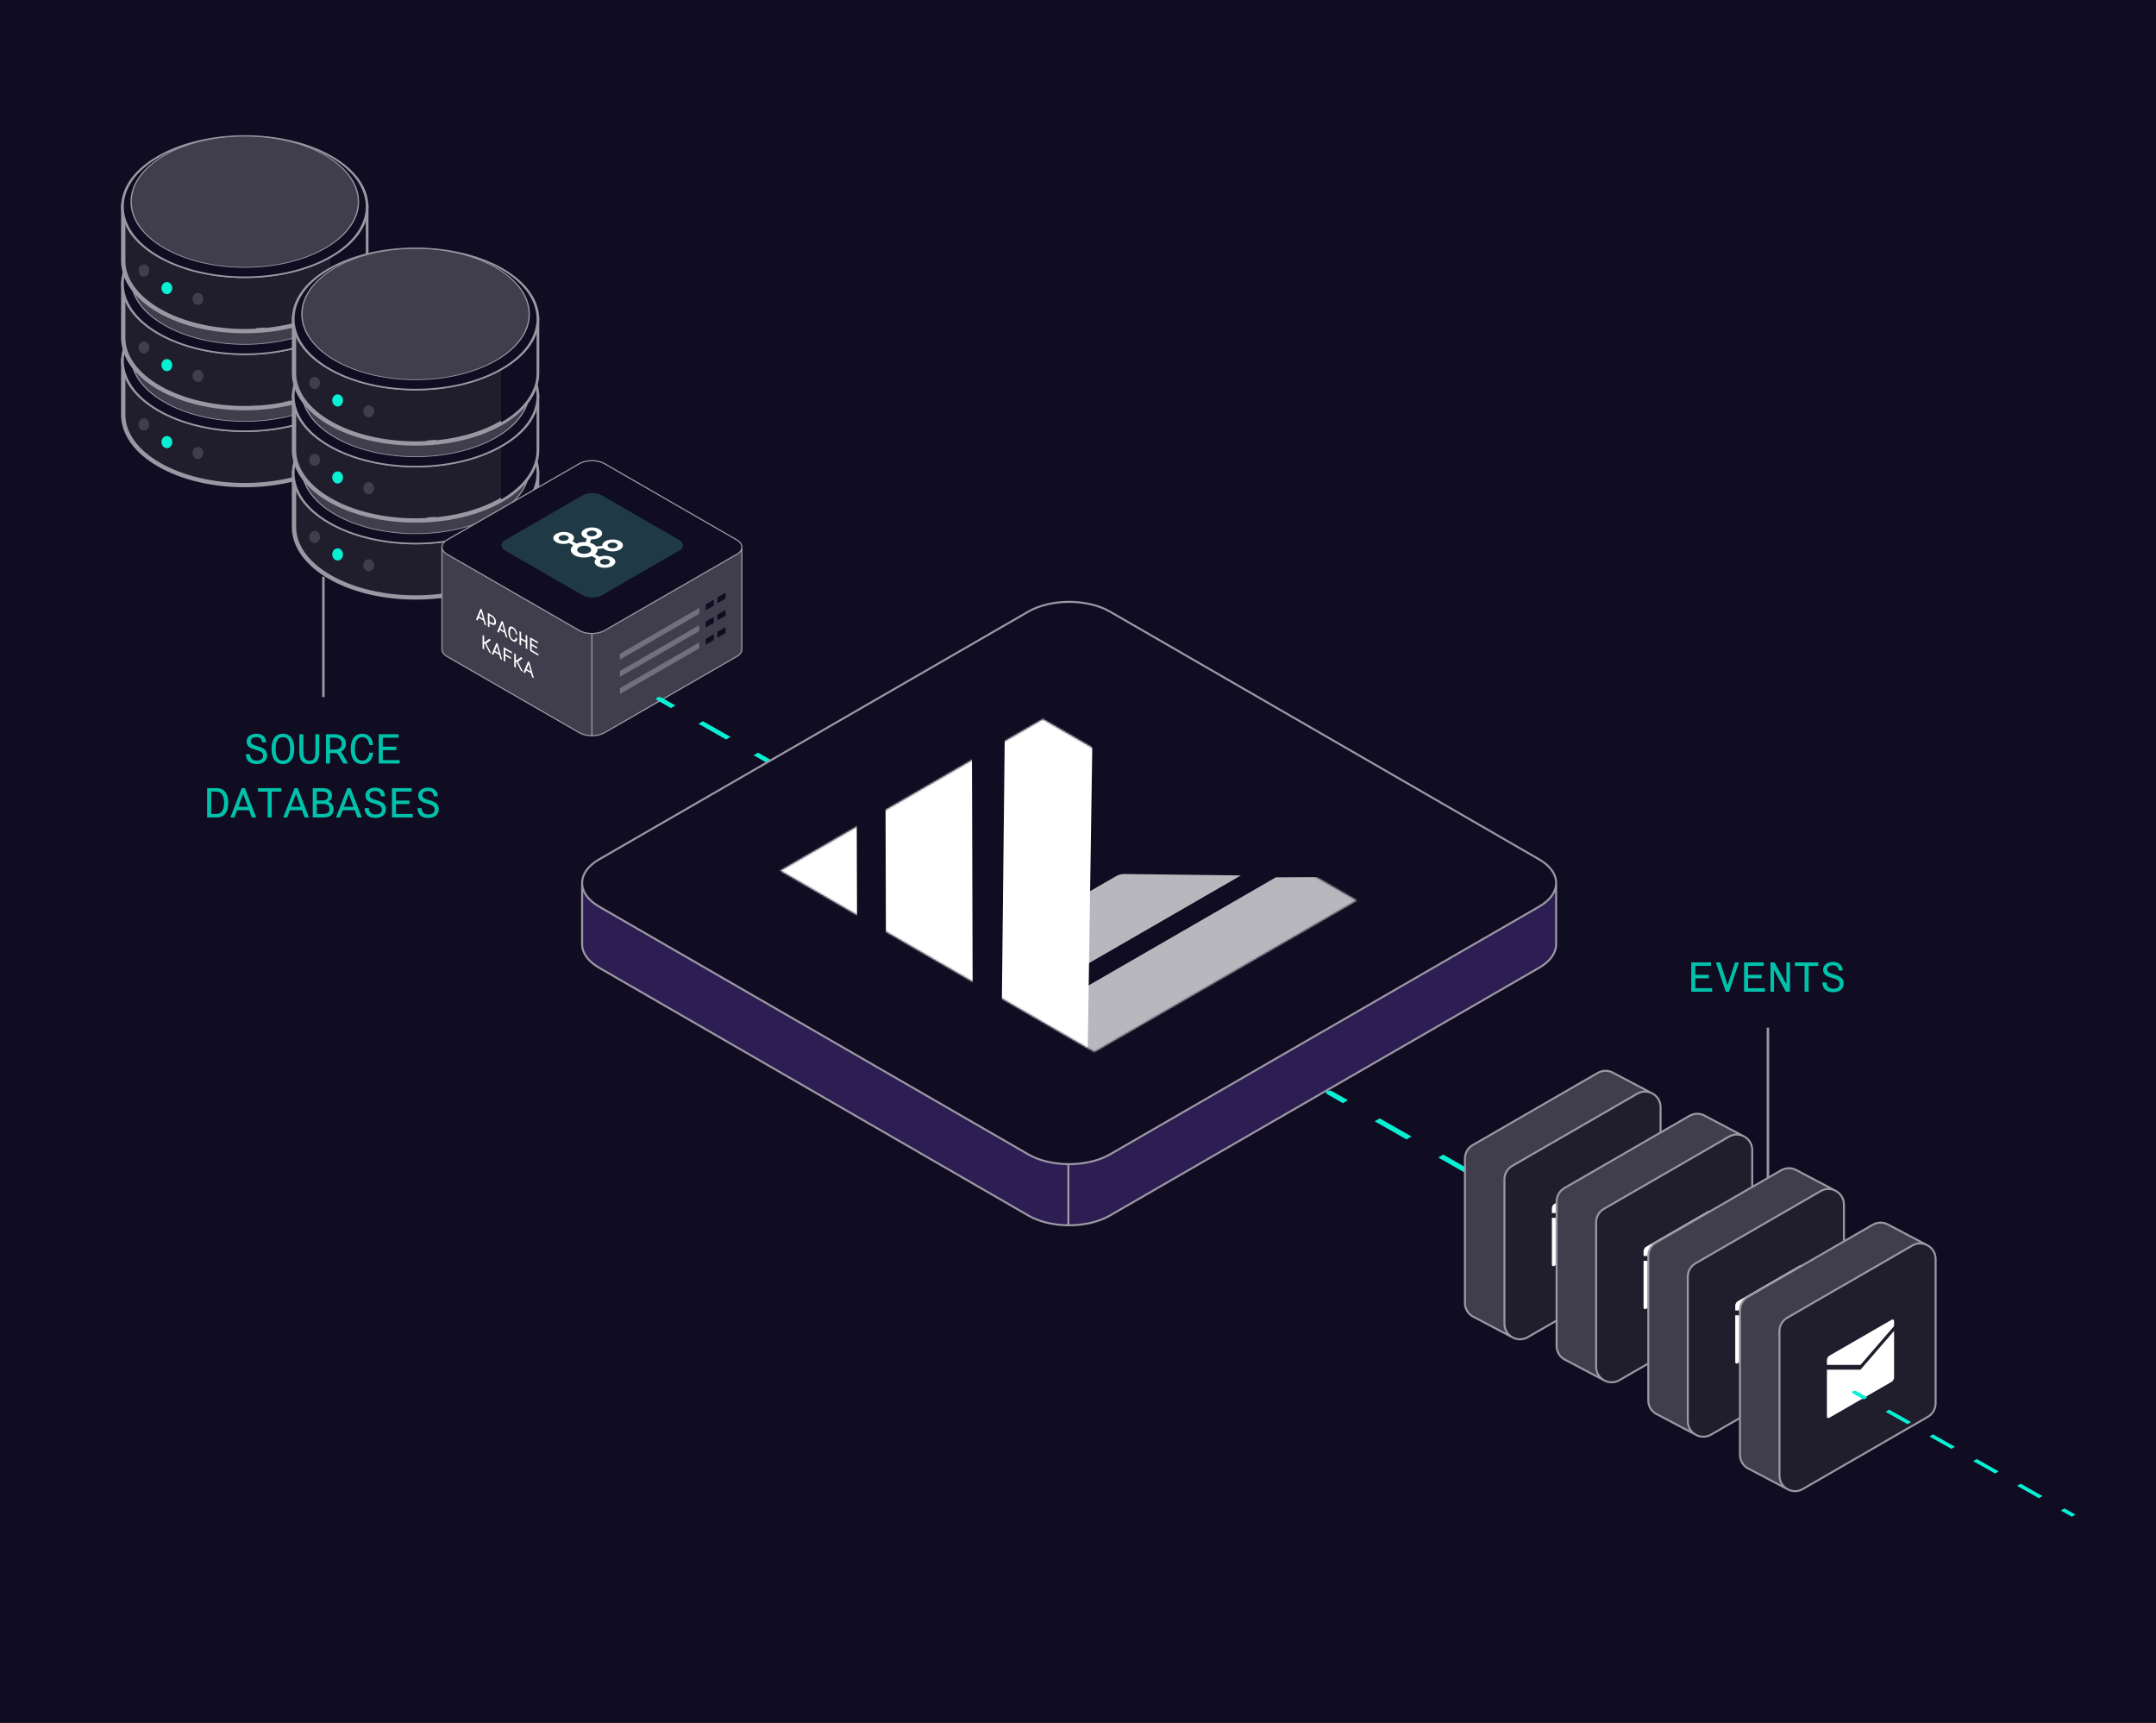 <svg xmlns="http://www.w3.org/2000/svg" fill="none" viewBox="0 0 1200 959" height="959" width="1200">
<rect fill="#100C21" height="959" width="1200"></rect>
<path stroke-width="1.405" stroke="#9B97A3" d="M180 388L180 321"></path>
<path fill="#00C2AA" d="M142.902 425.288C139.206 425.288 136.902 423.56 136.83 419.816H139.134C139.302 422.408 140.766 423.344 142.902 423.344C145.182 423.344 146.43 422.288 146.43 420.632C146.43 418.928 145.182 418.208 143.238 417.632L141.174 417.008C138.942 416.336 137.262 415.208 137.262 412.712C137.262 410 139.734 408.392 142.686 408.392C145.902 408.392 148.086 410.12 148.134 413.216H145.926C145.71 411.224 144.582 410.312 142.686 410.312C140.694 410.312 139.566 411.272 139.566 412.544C139.566 413.912 140.67 414.536 142.158 414.992L144.174 415.616C147.03 416.504 148.686 417.8 148.686 420.344C148.686 423.296 146.55 425.288 142.902 425.288ZM157.453 425.288C153.349 425.288 151.117 422.096 151.117 416.84C151.117 411.584 153.349 408.392 157.477 408.392C161.605 408.392 163.789 411.584 163.789 416.84C163.789 422.096 161.557 425.288 157.453 425.288ZM157.453 423.344C160.357 423.344 161.461 421.088 161.461 416.84C161.461 412.592 160.381 410.336 157.477 410.336C154.573 410.336 153.445 412.592 153.445 416.84C153.445 421.088 154.549 423.344 157.453 423.344ZM172.197 425.288C168.045 425.288 166.605 423.008 166.605 418.16V408.68H168.861V418.112C168.861 421.88 169.773 423.344 172.293 423.344C175.245 423.344 175.533 421.232 175.533 418.184V408.68H177.693V418.064C177.693 422.528 176.733 425.288 172.197 425.288ZM181.42 425V408.68H186.172C189.7 408.68 192.556 410.504 192.556 413.864C192.556 416.096 191.404 417.632 189.7 418.448C190.012 418.688 190.276 419.048 190.612 419.624L193.684 425H191.068L188.452 420.416C187.828 419.336 187.372 419.168 185.644 419.168H183.676V425H181.42ZM183.676 417.224H186.028C188.932 417.224 190.204 416.024 190.204 413.912C190.204 411.8 188.692 410.624 185.788 410.624H183.676V417.224ZM201.611 425.288C197.435 425.288 195.203 422.096 195.203 416.84C195.203 411.584 197.435 408.392 201.611 408.392C205.883 408.392 207.539 411.824 207.659 414.704H205.571C205.211 412.208 204.083 410.336 201.611 410.336C198.803 410.336 197.531 412.592 197.531 416.84C197.531 421.088 198.803 423.344 201.611 423.344C204.083 423.344 205.211 421.472 205.571 418.976H207.659C207.539 421.856 205.883 425.288 201.611 425.288ZM210.811 425V408.68H221.779V410.624H213.067V415.592H220.603V417.536H213.067V423.056H222.427V425H210.811ZM115.291 455V438.68H120.643C125.083 438.68 127.051 442.04 127.051 446.792C127.051 451.736 125.083 455 120.643 455H115.291ZM117.547 453.056H120.427C123.211 453.056 124.723 450.896 124.723 446.816C124.723 442.736 123.139 440.624 120.427 440.624H117.547V453.056ZM128.234 455L134.546 438.68H136.322L142.586 455H140.138L138.674 450.992H131.954L130.466 455H128.234ZM132.65 449.072H137.978L135.338 441.848L132.65 449.072ZM148.978 455V440.648H143.602V438.68H156.61V440.648H151.234V455H148.978ZM157.625 455L163.937 438.68H165.713L171.977 455H169.529L168.065 450.992H161.345L159.857 455H157.625ZM162.041 449.072H167.369L164.729 441.848L162.041 449.072ZM174.072 455V438.68H179.592C183 438.68 184.752 440.168 184.752 442.712C184.752 444.416 183.984 445.736 182.592 446.24C184.488 446.72 185.688 448.232 185.688 450.392C185.688 453.344 183.648 455 180.336 455H174.072ZM176.328 453.056H179.736C182.232 453.056 183.36 452.168 183.36 450.296C183.36 448.16 181.896 447.464 179.784 447.464H176.328V453.056ZM176.328 445.52H179.496C181.632 445.52 182.52 444.656 182.52 443.048C182.52 441.32 181.584 440.624 179.232 440.624H176.328V445.52ZM187.016 455L193.328 438.68H195.104L201.368 455H198.92L197.456 450.992H190.736L189.248 455H187.016ZM191.432 449.072H196.76L194.12 441.848L191.432 449.072ZM209.031 455.288C205.335 455.288 203.031 453.56 202.959 449.816H205.263C205.431 452.408 206.895 453.344 209.031 453.344C211.311 453.344 212.559 452.288 212.559 450.632C212.559 448.928 211.311 448.208 209.367 447.632L207.303 447.008C205.071 446.336 203.391 445.208 203.391 442.712C203.391 440 205.863 438.392 208.815 438.392C212.031 438.392 214.215 440.12 214.263 443.216H212.055C211.839 441.224 210.711 440.312 208.815 440.312C206.823 440.312 205.695 441.272 205.695 442.544C205.695 443.912 206.799 444.536 208.287 444.992L210.303 445.616C213.159 446.504 214.815 447.8 214.815 450.344C214.815 453.296 212.679 455.288 209.031 455.288ZM218.158 455V438.68H229.126V440.624H220.414V445.592H227.95V447.536H220.414V453.056H229.774V455H218.158ZM238.422 455.288C234.726 455.288 232.422 453.56 232.35 449.816H234.654C234.822 452.408 236.286 453.344 238.422 453.344C240.702 453.344 241.95 452.288 241.95 450.632C241.95 448.928 240.702 448.208 238.758 447.632L236.694 447.008C234.462 446.336 232.782 445.208 232.782 442.712C232.782 440 235.254 438.392 238.206 438.392C241.422 438.392 243.606 440.12 243.654 443.216H241.446C241.23 441.224 240.102 440.312 238.206 440.312C236.214 440.312 235.086 441.272 235.086 442.544C235.086 443.912 236.19 444.536 237.678 444.992L239.694 445.616C242.55 446.504 244.206 447.8 244.206 450.344C244.206 453.296 242.07 455.288 238.422 455.288Z"></path>
<mask fill="black" height="73" width="139" y="198.696" x="66.587" maskUnits="userSpaceOnUse" id="path-3-outside-1_2231_8360">
<rect height="73" width="139" y="198.696" x="66.587" fill="white"></rect>
<path d="M69.216 201.191C69.444 211.576 76.83 221.023 88.781 227.923C101.874 235.482 119.053 239.269 136.249 239.27C153.445 239.27 170.625 235.482 183.718 227.923C195.859 220.913 203.289 211.276 203.289 200.696H203.912V230.826C203.912 241.722 196.264 251.528 184.029 258.592C170.82 266.218 153.526 270.022 136.249 270.022C118.973 270.022 101.679 266.218 88.47 258.592C76.235 251.528 68.587 241.722 68.587 230.826V200.696H69.21L69.216 201.191ZM168.682 264.914L169.03 264.806C169.216 264.746 169.399 264.683 169.584 264.622C169.284 264.721 168.983 264.818 168.682 264.914ZM183.874 258.321L184.986 257.664H184.984C184.619 257.885 184.249 258.105 183.874 258.321Z"></path>
</mask>
<path fill="#201D2C" d="M69.216 201.191C69.444 211.576 76.83 221.023 88.781 227.923C101.874 235.482 119.053 239.269 136.249 239.27C153.445 239.27 170.625 235.482 183.718 227.923C195.859 220.913 203.289 211.276 203.289 200.696H203.912V230.826C203.912 241.722 196.264 251.528 184.029 258.592C170.82 266.218 153.526 270.022 136.249 270.022C118.973 270.022 101.679 266.218 88.47 258.592C76.235 251.528 68.587 241.722 68.587 230.826V200.696H69.21L69.216 201.191ZM168.682 264.914L169.03 264.806C169.216 264.746 169.399 264.683 169.584 264.622C169.284 264.721 168.983 264.818 168.682 264.914ZM183.874 258.321L184.986 257.664H184.984C184.619 257.885 184.249 258.105 183.874 258.321Z"></path>
<path mask="url(#path-3-outside-1_2231_8360)" fill="#9B97A3" d="M69.216 201.191L68.017 201.206L68.017 201.218L69.216 201.191ZM88.781 227.923L88.182 228.961L88.182 228.961L88.781 227.923ZM136.249 239.27L136.249 240.468H136.249V239.27ZM183.718 227.923L184.317 228.961L184.317 228.961L183.718 227.923ZM203.289 200.696V199.497H202.09V200.696H203.289ZM203.912 200.696H205.111V199.497H203.912V200.696ZM203.912 230.826L205.111 230.826V230.826H203.912ZM184.029 258.592L184.629 259.63L184.629 259.63L184.029 258.592ZM136.249 270.022L136.249 271.221H136.249V270.022ZM88.47 258.592L87.87 259.63L87.87 259.63L88.47 258.592ZM68.587 230.826H67.388V230.826L68.587 230.826ZM68.587 200.696V199.497H67.388V200.696H68.587ZM69.21 200.696L70.409 200.682L70.395 199.497H69.21V200.696ZM168.682 264.914L168.316 263.772L169.038 266.059L168.682 264.914ZM169.03 264.806L169.386 265.95L169.398 265.947L169.03 264.806ZM183.874 258.321L183.264 257.289L184.473 259.359L183.874 258.321ZM184.986 257.664L185.596 258.696L189.372 256.465H184.986V257.664ZM184.984 257.664V256.465H184.65L184.364 256.638L184.984 257.664ZM69.216 201.191L68.017 201.218C68.258 212.196 76.051 221.957 88.182 228.961L88.781 227.923L89.381 226.885C77.609 220.088 70.629 210.956 70.414 201.165L69.216 201.191ZM88.781 227.923L88.182 228.961C101.499 236.65 118.898 240.468 136.249 240.468L136.249 239.27L136.249 238.071C119.208 238.071 102.248 234.313 89.381 226.885L88.781 227.923ZM136.249 239.27V240.468C153.6 240.468 170.999 236.65 184.317 228.961L183.718 227.923L183.118 226.885C170.251 234.313 153.291 238.071 136.249 238.071V239.27ZM183.718 227.923L184.317 228.961C196.64 221.847 204.488 211.885 204.488 200.696H203.289H202.09C202.09 210.666 195.078 219.98 183.118 226.885L183.718 227.923ZM203.289 200.696V201.895H203.912V200.696V199.497H203.289V200.696ZM203.912 200.696H202.713V230.826H203.912H205.111V200.696H203.912ZM203.912 230.826L202.713 230.826C202.713 241.112 195.484 250.594 183.43 257.554L184.029 258.592L184.629 259.63C197.045 252.462 205.111 242.332 205.111 230.826L203.912 230.826ZM184.029 258.592L183.43 257.554C170.446 265.05 153.371 268.824 136.249 268.824V270.022V271.221C153.68 271.221 171.194 267.386 184.629 259.63L184.029 258.592ZM136.249 270.022L136.249 268.824C119.127 268.824 102.053 265.05 89.069 257.554L88.47 258.592L87.87 259.63C101.305 267.386 118.818 271.221 136.249 271.221L136.249 270.022ZM88.47 258.592L89.069 257.554C77.015 250.594 69.786 241.112 69.786 230.826L68.587 230.826L67.388 230.826C67.388 242.332 75.454 252.462 87.87 259.63L88.47 258.592ZM68.587 230.826H69.786V200.696H68.587H67.388V230.826H68.587ZM68.587 200.696V201.895H69.21V200.696V199.497H68.587V200.696ZM69.21 200.696L68.011 200.71L68.017 201.206L69.216 201.191L70.415 201.177L70.409 200.682L69.21 200.696ZM168.682 264.914L169.038 266.059L169.386 265.95L169.03 264.806L168.674 263.661L168.326 263.769L168.682 264.914ZM169.03 264.806L169.398 265.947C169.582 265.887 169.799 265.813 169.959 265.761L169.584 264.622L169.209 263.483C168.999 263.552 168.849 263.605 168.663 263.665L169.03 264.806ZM169.584 264.622L169.209 263.483C168.914 263.58 168.617 263.676 168.316 263.772L168.682 264.914L169.047 266.056C169.349 265.959 169.654 265.861 169.959 265.761L169.584 264.622ZM183.874 258.321L184.484 259.353L185.596 258.696L184.986 257.664L184.376 256.632L183.264 257.289L183.874 258.321ZM184.986 257.664V256.465H184.984V257.664V258.863H184.986V257.664ZM184.984 257.664L184.364 256.638C184.004 256.856 183.641 257.072 183.275 257.283L183.874 258.321L184.473 259.359C184.856 259.138 185.233 258.915 185.605 258.69L184.984 257.664Z"></path>
<path stroke-width="1.199" stroke="#100C21" fill="#100C21" d="M203 230.824C203 240.996 196.032 250.334 184.473 257.269V228.531C193.76 223.101 200.409 216.063 203 208.133V230.824Z"></path>
<circle stroke-width="1.199" stroke="#9B97A3" fill="#100C21" transform="matrix(0.866 0.5 -0.866 0.5 136.249 145.701)" r="55.591" cy="54.992" cx="54.992"></circle>
<circle stroke-width="0.599" stroke="#9B97A3" fill="#403D4D" transform="matrix(0.866 0.5 -0.866 0.5 136.249 146.642)" r="51.657" cy="51.357" cx="51.357"></circle>
<ellipse fill="#08F0D4" ry="3.383" rx="3.007" cy="246.066" cx="92.875"></ellipse>
<ellipse fill="#403D4D" ry="3.383" rx="3.007" cy="236.292" cx="80.094"></ellipse>
<ellipse fill="#403D4D" ry="3.383" rx="3.007" cy="252.079" cx="110.164"></ellipse>
<mask fill="black" height="73" width="139" y="155.844" x="66.587" maskUnits="userSpaceOnUse" id="path-11-outside-2_2231_8360">
<rect height="73" width="139" y="155.844" x="66.587" fill="white"></rect>
<path d="M69.216 158.339C69.444 168.724 76.83 178.17 88.781 185.07C101.874 192.629 119.053 196.417 136.249 196.417C153.445 196.417 170.625 192.629 183.718 185.07C195.859 178.061 203.289 168.423 203.289 157.844H203.912V187.974C203.912 198.87 196.264 208.675 184.029 215.739C170.82 223.366 153.526 227.17 136.249 227.17C118.973 227.17 101.679 223.366 88.47 215.739C76.235 208.675 68.587 198.87 68.587 187.974V157.844H69.21L69.216 158.339ZM140.893 226.765C141.057 226.758 141.222 226.75 141.387 226.743C141.222 226.75 141.057 226.758 140.893 226.765ZM142.496 226.689C142.566 226.686 142.636 226.684 142.706 226.68C142.746 226.677 142.786 226.674 142.826 226.672C142.716 226.678 142.606 226.684 142.496 226.689ZM158.356 224.711C158.415 224.699 158.473 224.689 158.531 224.678C158.655 224.653 158.778 224.625 158.901 224.6C158.72 224.637 158.538 224.675 158.356 224.711ZM159.532 224.469C159.68 224.437 159.827 224.406 159.974 224.374C159.827 224.406 159.68 224.437 159.532 224.469ZM160.673 224.22C160.838 224.183 161.004 224.145 161.169 224.107C161.004 224.145 160.838 224.183 160.673 224.22ZM203.551 189.462C203.565 189.243 203.575 189.023 203.583 188.803C203.575 189.023 203.565 189.243 203.551 189.462ZM203.589 188.637C203.59 188.583 203.594 188.529 203.595 188.476L203.601 187.974C203.601 188.195 203.596 188.416 203.589 188.637ZM180.986 186.909C181.326 186.734 181.663 186.556 181.999 186.377C181.663 186.556 181.326 186.734 180.986 186.909ZM182.237 186.249C182.548 186.082 182.858 185.915 183.164 185.743L183.254 185.692C182.918 185.881 182.578 186.065 182.237 186.249Z"></path>
</mask>
<path fill="#201D2C" d="M69.216 158.339C69.444 168.724 76.83 178.17 88.781 185.07C101.874 192.629 119.053 196.417 136.249 196.417C153.445 196.417 170.625 192.629 183.718 185.07C195.859 178.061 203.289 168.423 203.289 157.844H203.912V187.974C203.912 198.87 196.264 208.675 184.029 215.739C170.82 223.366 153.526 227.17 136.249 227.17C118.973 227.17 101.679 223.366 88.47 215.739C76.235 208.675 68.587 198.87 68.587 187.974V157.844H69.21L69.216 158.339ZM140.893 226.765C141.057 226.758 141.222 226.75 141.387 226.743C141.222 226.75 141.057 226.758 140.893 226.765ZM142.496 226.689C142.566 226.686 142.636 226.684 142.706 226.68C142.746 226.677 142.786 226.674 142.826 226.672C142.716 226.678 142.606 226.684 142.496 226.689ZM158.356 224.711C158.415 224.699 158.473 224.689 158.531 224.678C158.655 224.653 158.778 224.625 158.901 224.6C158.72 224.637 158.538 224.675 158.356 224.711ZM159.532 224.469C159.68 224.437 159.827 224.406 159.974 224.374C159.827 224.406 159.68 224.437 159.532 224.469ZM160.673 224.22C160.838 224.183 161.004 224.145 161.169 224.107C161.004 224.145 160.838 224.183 160.673 224.22ZM203.551 189.462C203.565 189.243 203.575 189.023 203.583 188.803C203.575 189.023 203.565 189.243 203.551 189.462ZM203.589 188.637C203.59 188.583 203.594 188.529 203.595 188.476L203.601 187.974C203.601 188.195 203.596 188.416 203.589 188.637ZM180.986 186.909C181.326 186.734 181.663 186.556 181.999 186.377C181.663 186.556 181.326 186.734 180.986 186.909ZM182.237 186.249C182.548 186.082 182.858 185.915 183.164 185.743L183.254 185.692C182.918 185.881 182.578 186.065 182.237 186.249Z"></path>
<path mask="url(#path-11-outside-2_2231_8360)" fill="#9B97A3" d="M69.216 158.339L68.017 158.353L68.017 158.365L69.216 158.339ZM88.781 185.07L88.182 186.109L88.182 186.109L88.781 185.07ZM136.249 196.417L136.249 197.616H136.249V196.417ZM183.718 185.07L184.317 186.109L184.317 186.109L183.718 185.07ZM203.289 157.844V156.645H202.09L202.09 157.844L203.289 157.844ZM203.912 157.844H205.111V156.645H203.912V157.844ZM203.912 187.974L205.111 187.974V187.974H203.912ZM184.029 215.739L184.629 216.777L184.629 216.777L184.029 215.739ZM136.249 227.17L136.249 228.369H136.249V227.17ZM88.47 215.739L87.87 216.777L87.87 216.777L88.47 215.739ZM68.587 187.974H67.388V187.974L68.587 187.974ZM68.587 157.844V156.645H67.388V157.844H68.587ZM69.21 157.844L70.409 157.83L70.395 156.645H69.21V157.844ZM140.893 226.765L140.845 225.567L140.94 227.963L140.893 226.765ZM141.387 226.743L141.439 227.941L141.334 225.546L141.387 226.743ZM142.496 226.689L142.432 225.492L142.56 227.887L142.496 226.689ZM142.706 226.68L142.772 227.877H142.772L142.706 226.68ZM142.826 226.672L142.894 227.869L142.759 225.475L142.826 226.672ZM158.356 224.711L158.121 223.535L158.592 225.886L158.356 224.711ZM158.531 224.678L158.294 223.503H158.294L158.531 224.678ZM158.901 224.6L159.143 225.774L158.66 223.425L158.901 224.6ZM159.532 224.469L159.283 223.296L159.781 225.641L159.532 224.469ZM159.974 224.374L160.228 225.546L159.72 223.202L159.974 224.374ZM160.673 224.22L160.411 223.05L160.935 225.389L160.673 224.22ZM161.169 224.107L161.437 225.276L160.901 222.939L161.169 224.107ZM203.589 188.637L202.391 188.601L204.787 188.673L203.589 188.637ZM203.595 188.476L204.793 188.502L204.793 188.49L203.595 188.476ZM203.601 187.974L204.799 187.974L202.402 187.96L203.601 187.974ZM181.999 186.377L182.563 187.435L181.435 185.319L181.999 186.377ZM182.237 186.249L181.669 185.193L182.805 187.305L182.237 186.249ZM183.164 185.743L183.749 186.789L183.754 186.787L183.164 185.743ZM183.254 185.692L183.844 186.736L182.666 184.648L183.254 185.692ZM69.216 158.339L68.017 158.365C68.258 169.344 76.051 179.105 88.182 186.109L88.781 185.07L89.381 184.032C77.609 177.236 70.629 168.103 70.414 158.313L69.216 158.339ZM88.781 185.07L88.182 186.109C101.499 193.797 118.898 197.616 136.249 197.616L136.249 196.417L136.249 195.218C119.208 195.218 102.248 191.461 89.381 184.032L88.781 185.07ZM136.249 196.417V197.616C153.6 197.616 171 193.797 184.317 186.109L183.718 185.07L183.118 184.032C170.251 191.461 153.291 195.218 136.249 195.218V196.417ZM183.718 185.07L184.317 186.109C196.64 178.994 204.488 169.033 204.488 157.844L203.289 157.844L202.09 157.844C202.09 167.814 195.078 177.127 183.118 184.032L183.718 185.07ZM203.289 157.844V159.043H203.912V157.844V156.645H203.289V157.844ZM203.912 157.844H202.713V187.974H203.912H205.111V157.844H203.912ZM203.912 187.974L202.713 187.974C202.713 198.26 195.484 207.742 183.43 214.701L184.029 215.739L184.629 216.777C197.045 209.609 205.111 199.479 205.111 187.974L203.912 187.974ZM184.029 215.739L183.43 214.701C170.446 222.197 153.371 225.971 136.249 225.971V227.17V228.369C153.68 228.369 171.194 224.534 184.629 216.777L184.029 215.739ZM136.249 227.17L136.249 225.971C119.127 225.971 102.053 222.197 89.069 214.701L88.47 215.739L87.87 216.777C101.305 224.534 118.818 228.369 136.249 228.369L136.249 227.17ZM88.47 215.739L89.069 214.701C77.015 207.742 69.786 198.26 69.786 187.974L68.587 187.974L67.388 187.974C67.388 199.479 75.454 209.609 87.87 216.777L88.47 215.739ZM68.587 187.974H69.786V157.844H68.587H67.388V187.974H68.587ZM68.587 157.844V159.043H69.21V157.844V156.645H68.587V157.844ZM69.21 157.844L68.011 157.858L68.017 158.353L69.216 158.339L70.415 158.325L70.409 157.83L69.21 157.844ZM140.893 226.765L140.94 227.963C141.108 227.956 141.279 227.948 141.439 227.941L141.387 226.743L141.334 225.546C141.165 225.553 141.006 225.56 140.845 225.567L140.893 226.765ZM141.387 226.743L141.334 225.546C141.164 225.553 141.007 225.56 140.845 225.567L140.893 226.765L140.94 227.963C141.108 227.956 141.28 227.948 141.439 227.941L141.387 226.743ZM142.496 226.689L142.56 227.887C142.587 227.885 142.615 227.884 142.652 227.882C142.686 227.881 142.729 227.879 142.772 227.877L142.706 226.68L142.64 225.483C142.614 225.484 142.586 225.485 142.55 225.487C142.517 225.488 142.475 225.49 142.432 225.492L142.496 226.689ZM142.706 226.68L142.772 227.877C142.802 227.875 142.831 227.873 142.849 227.872C142.871 227.87 142.883 227.869 142.893 227.869L142.826 226.672L142.759 225.475C142.729 225.477 142.701 225.479 142.683 225.48C142.662 225.481 142.65 225.482 142.64 225.483L142.706 226.68ZM142.826 226.672L142.759 225.475C142.651 225.481 142.548 225.486 142.432 225.492L142.496 226.689L142.56 227.887C142.664 227.881 142.782 227.875 142.894 227.869L142.826 226.672ZM158.356 224.711L158.592 225.886C158.61 225.883 158.63 225.879 158.661 225.873C158.689 225.868 158.728 225.861 158.768 225.853L158.531 224.678L158.294 223.503C158.276 223.506 158.257 223.51 158.226 223.515C158.199 223.52 158.161 223.528 158.121 223.535L158.356 224.711ZM158.531 224.678L158.768 225.853C158.863 225.834 159.082 225.786 159.143 225.774L158.901 224.6L158.66 223.425C158.474 223.464 158.447 223.472 158.294 223.503L158.531 224.678ZM158.901 224.6L158.66 223.425C158.476 223.463 158.299 223.5 158.121 223.535L158.356 224.711L158.592 225.886C158.778 225.849 158.964 225.811 159.143 225.774L158.901 224.6ZM159.532 224.469L159.781 225.641C159.93 225.61 160.079 225.578 160.228 225.546L159.974 224.374L159.72 223.202C159.574 223.234 159.429 223.265 159.283 223.296L159.532 224.469ZM159.974 224.374L159.72 223.202C159.574 223.234 159.429 223.265 159.283 223.296L159.532 224.469L159.781 225.641C159.93 225.61 160.079 225.578 160.228 225.546L159.974 224.374ZM160.673 224.22L160.935 225.389C161.101 225.352 161.269 225.314 161.437 225.276L161.169 224.107L160.901 222.939C160.739 222.976 160.575 223.013 160.411 223.05L160.673 224.22ZM161.169 224.107L160.901 222.939C160.739 222.976 160.575 223.013 160.411 223.05L160.673 224.22L160.935 225.389C161.101 225.352 161.269 225.314 161.437 225.276L161.169 224.107ZM203.551 189.462L204.747 189.54C204.762 189.305 204.773 189.072 204.781 188.848L203.583 188.803L202.385 188.758C202.377 188.974 202.368 189.181 202.355 189.384L203.551 189.462ZM203.583 188.803L202.385 188.758C202.377 188.974 202.368 189.181 202.355 189.384L203.551 189.462L204.747 189.54C204.762 189.305 204.773 189.072 204.781 188.848L203.583 188.803ZM203.589 188.637L204.787 188.672C204.788 188.654 204.788 188.637 204.79 188.606C204.791 188.579 204.792 188.542 204.793 188.502L203.595 188.476L202.396 188.449C202.395 188.525 202.394 188.475 202.391 188.601L203.589 188.637ZM203.595 188.476L204.793 188.49L204.799 187.988L203.601 187.974L202.402 187.96L202.396 188.462L203.595 188.476ZM203.601 187.974L202.402 187.974C202.402 188.178 202.397 188.385 202.391 188.6L203.589 188.637L204.787 188.673C204.794 188.447 204.799 188.213 204.799 187.974L203.601 187.974ZM180.986 186.909L181.534 187.975C181.883 187.796 182.226 187.615 182.563 187.435L181.999 186.377L181.435 185.319C181.101 185.497 180.77 185.672 180.438 185.843L180.986 186.909ZM181.999 186.377L181.435 185.319C181.101 185.497 180.77 185.672 180.438 185.843L180.986 186.909L181.534 187.975C181.883 187.796 182.226 187.614 182.563 187.435L181.999 186.377ZM182.237 186.249L182.805 187.305C183.116 187.137 183.434 186.966 183.749 186.789L183.164 185.743L182.579 184.697C182.282 184.863 181.98 185.026 181.669 185.193L182.237 186.249ZM183.164 185.743L183.754 186.787L183.844 186.736L183.254 185.692L182.664 184.649L182.574 184.7L183.164 185.743ZM183.254 185.692L182.666 184.648C182.341 184.831 182.009 185.01 181.669 185.193L182.237 186.249L182.805 187.305C183.148 187.12 183.496 186.932 183.842 186.737L183.254 185.692Z"></path>
<path stroke-width="1.199" stroke="#100C21" fill="#100C21" d="M203 187.974C203 198.145 196.032 207.484 184.473 214.418V185.681C193.76 180.251 200.409 173.213 203 165.282V187.974Z"></path>
<circle stroke-width="1.199" stroke="#9B97A3" fill="#100C21" transform="matrix(0.866 0.5 -0.866 0.5 136.249 102.853)" r="55.591" cy="54.992" cx="54.992"></circle>
<circle stroke-width="0.599" stroke="#9B97A3" fill="#403D4D" transform="matrix(0.866 0.5 -0.866 0.5 136.249 103.788)" r="51.657" cy="51.357" cx="51.357"></circle>
<ellipse fill="#08F0D4" ry="3.383" rx="3.007" cy="203.218" cx="92.875"></ellipse>
<ellipse fill="#403D4D" ry="3.383" rx="3.007" cy="193.442" cx="80.094"></ellipse>
<ellipse fill="#403D4D" ry="3.383" rx="3.007" cy="209.229" cx="110.164"></ellipse>
<mask fill="black" height="73" width="139" y="112.992" x="66.587" maskUnits="userSpaceOnUse" id="path-19-outside-3_2231_8360">
<rect height="73" width="139" y="112.992" x="66.587" fill="white"></rect>
<path d="M69.216 115.487C69.444 125.872 76.83 135.319 88.781 142.219C101.874 149.777 119.053 153.565 136.249 153.565C153.445 153.565 170.625 149.778 183.718 142.219C195.859 135.209 203.289 125.572 203.289 114.992H203.912V145.122C203.912 156.018 196.264 165.824 184.029 172.888C170.82 180.514 153.526 184.318 136.249 184.318C118.973 184.318 101.679 180.514 88.47 172.888C76.235 165.824 68.587 156.018 68.587 145.122V114.992H69.21L69.216 115.487ZM145.918 183.606C144.85 183.695 143.778 183.77 142.705 183.829H142.706C143.243 183.799 143.779 183.766 144.314 183.729C145.385 183.654 146.454 183.566 147.519 183.462L145.918 183.606Z"></path>
</mask>
<path fill="#201D2C" d="M69.216 115.487C69.444 125.872 76.83 135.319 88.781 142.219C101.874 149.777 119.053 153.565 136.249 153.565C153.445 153.565 170.625 149.778 183.718 142.219C195.859 135.209 203.289 125.572 203.289 114.992H203.912V145.122C203.912 156.018 196.264 165.824 184.029 172.888C170.82 180.514 153.526 184.318 136.249 184.318C118.973 184.318 101.679 180.514 88.47 172.888C76.235 165.824 68.587 156.018 68.587 145.122V114.992H69.21L69.216 115.487ZM145.918 183.606C144.85 183.695 143.778 183.77 142.705 183.829H142.706C143.243 183.799 143.779 183.766 144.314 183.729C145.385 183.654 146.454 183.566 147.519 183.462L145.918 183.606Z"></path>
<path mask="url(#path-19-outside-3_2231_8360)" fill="#9B97A3" d="M69.216 115.487L68.017 115.501L68.017 115.514L69.216 115.487ZM88.781 142.219L88.182 143.257L88.182 143.257L88.781 142.219ZM136.249 153.565L136.249 154.764H136.249V153.565ZM183.718 142.219L184.317 143.257L184.317 143.257L183.718 142.219ZM203.289 114.992V113.793H202.09V114.992H203.289ZM203.912 114.992H205.111V113.793H203.912V114.992ZM203.912 145.122L205.111 145.122V145.122H203.912ZM184.029 172.888L184.629 173.926L184.629 173.926L184.029 172.888ZM136.249 184.318L136.249 185.517H136.249V184.318ZM88.47 172.888L87.87 173.926L87.87 173.926L88.47 172.888ZM68.587 145.122H67.388V145.122L68.587 145.122ZM68.587 114.992V113.793H67.388V114.992H68.587ZM69.21 114.992L70.409 114.978L70.395 113.793H69.21V114.992ZM145.918 183.606L146.017 184.801L146.026 184.8L145.918 183.606ZM142.705 183.829L142.639 182.632L142.705 185.028V183.829ZM142.706 183.829V185.028H142.739L142.772 185.026L142.706 183.829ZM144.314 183.729L144.232 182.533L144.314 183.729ZM147.519 183.462L147.635 184.655L147.411 182.268L147.519 183.462ZM69.216 115.487L68.017 115.514C68.258 126.492 76.051 136.253 88.182 143.257L88.781 142.219L89.381 141.181C77.609 134.384 70.629 125.252 70.414 115.461L69.216 115.487ZM88.781 142.219L88.182 143.257C101.499 150.946 118.898 154.764 136.249 154.764L136.249 153.565L136.249 152.367C119.208 152.367 102.248 148.609 89.381 141.181L88.781 142.219ZM136.249 153.565V154.764C153.6 154.764 170.999 150.946 184.317 143.257L183.718 142.219L183.118 141.181C170.251 148.609 153.291 152.367 136.249 152.367V153.565ZM183.718 142.219L184.317 143.257C196.64 136.143 204.488 126.181 204.488 114.992H203.289H202.09C202.09 124.962 195.078 134.276 183.118 141.181L183.718 142.219ZM203.289 114.992V116.191H203.912V114.992V113.793H203.289V114.992ZM203.912 114.992H202.713V145.122H203.912H205.111V114.992H203.912ZM203.912 145.122L202.713 145.122C202.713 155.408 195.484 164.89 183.43 171.85L184.029 172.888L184.629 173.926C197.045 166.757 205.111 156.628 205.111 145.122L203.912 145.122ZM184.029 172.888L183.43 171.849C170.445 179.346 153.371 183.12 136.249 183.12V184.318V185.517C153.68 185.517 171.194 181.682 184.629 173.926L184.029 172.888ZM136.249 184.318L136.249 183.12C119.127 183.119 102.053 179.346 89.069 171.849L88.47 172.888L87.87 173.926C101.305 181.682 118.818 185.517 136.249 185.517L136.249 184.318ZM88.47 172.888L89.069 171.85C77.015 164.89 69.786 155.408 69.786 145.122L68.587 145.122L67.388 145.122C67.388 156.628 75.454 166.757 87.87 173.926L88.47 172.888ZM68.587 145.122H69.786V114.992H68.587H67.388V145.122H68.587ZM68.587 114.992V116.191H69.21V114.992V113.793H68.587V114.992ZM69.21 114.992L68.011 115.006L68.017 115.501L69.216 115.487L70.415 115.473L70.409 114.978L69.21 114.992ZM145.918 183.606L145.818 182.412C144.761 182.5 143.701 182.573 142.639 182.632L142.705 183.829L142.771 185.026C143.856 184.966 144.938 184.891 146.017 184.801L145.918 183.606ZM142.705 183.829V185.028H142.706V183.829V182.63H142.705V183.829ZM142.706 183.829L142.772 185.026C143.315 184.996 143.857 184.962 144.397 184.924L144.314 183.729L144.232 182.533C143.701 182.569 143.17 182.603 142.64 182.632L142.706 183.829ZM144.314 183.729L144.397 184.924C145.479 184.85 146.559 184.76 147.635 184.655L147.519 183.462L147.402 182.269C146.349 182.371 145.292 182.459 144.232 182.533L144.314 183.729ZM147.519 183.462L147.411 182.268L145.81 182.412L145.918 183.606L146.026 184.8L147.626 184.656L147.519 183.462Z"></path>
<path stroke-width="1.199" stroke="#100C21" fill="#100C21" d="M203 145.122C203 155.293 196.032 164.632 184.473 171.566V142.829C193.76 137.399 200.409 130.361 203 122.431V145.122Z"></path>
<circle stroke-width="1.199" stroke="#9B97A3" fill="#100C21" transform="matrix(0.866 0.5 -0.866 0.5 136.249 60)" r="55.591" cy="54.992" cx="54.992"></circle>
<circle stroke-width="0.599" stroke="#9B97A3" fill="#403D4D" transform="matrix(0.866 0.5 -0.866 0.5 136.249 60.938)" r="51.657" cy="51.357" cx="51.357"></circle>
<ellipse fill="#08F0D4" ry="3.383" rx="3.007" cy="160.362" cx="92.875"></ellipse>
<ellipse fill="#403D4D" ry="3.383" rx="3.007" cy="150.589" cx="80.094"></ellipse>
<ellipse fill="#403D4D" ry="3.383" rx="3.007" cy="166.378" cx="110.164"></ellipse>
<mask fill="black" height="73" width="139" y="261.229" x="161.637" maskUnits="userSpaceOnUse" id="path-27-outside-4_2231_8360">
<rect height="73" width="139" y="261.229" x="161.637" fill="white"></rect>
<path d="M164.266 263.725C164.494 274.109 171.88 283.556 183.832 290.456C196.924 298.015 214.103 301.803 231.299 301.803C248.496 301.803 265.676 298.015 278.768 290.456C290.909 283.446 298.339 273.809 298.339 263.229H298.962V293.359C298.962 304.255 291.315 314.061 279.08 321.125C265.87 328.751 248.576 332.556 231.299 332.556C214.023 332.556 196.729 328.751 183.52 321.125C171.285 314.061 163.637 304.255 163.637 293.359V263.229H164.26L164.266 263.725ZM263.732 327.447L264.081 327.339C264.266 327.279 264.45 327.216 264.634 327.155C264.334 327.254 264.034 327.351 263.732 327.447ZM278.924 320.854L280.037 320.197H280.035C279.669 320.419 279.299 320.638 278.924 320.854Z"></path>
</mask>
<path fill="#201D2C" d="M164.266 263.725C164.494 274.109 171.88 283.556 183.832 290.456C196.924 298.015 214.103 301.803 231.299 301.803C248.496 301.803 265.676 298.015 278.768 290.456C290.909 283.446 298.339 273.809 298.339 263.229H298.962V293.359C298.962 304.255 291.315 314.061 279.08 321.125C265.87 328.751 248.576 332.556 231.299 332.556C214.023 332.556 196.729 328.751 183.52 321.125C171.285 314.061 163.637 304.255 163.637 293.359V263.229H164.26L164.266 263.725ZM263.732 327.447L264.081 327.339C264.266 327.279 264.45 327.216 264.634 327.155C264.334 327.254 264.034 327.351 263.732 327.447ZM278.924 320.854L280.037 320.197H280.035C279.669 320.419 279.299 320.638 278.924 320.854Z"></path>
<path mask="url(#path-27-outside-4_2231_8360)" fill="#9B97A3" d="M164.266 263.725L163.067 263.739L163.068 263.751L164.266 263.725ZM183.832 290.456L183.232 291.494L183.232 291.494L183.832 290.456ZM231.299 301.803L231.299 303.002H231.299V301.803ZM278.768 290.456L279.367 291.494L279.367 291.494L278.768 290.456ZM298.339 263.229V262.031H297.141V263.229H298.339ZM298.962 263.229H300.161V262.031H298.962V263.229ZM298.962 293.359L300.161 293.359V293.359H298.962ZM279.08 321.125L279.679 322.163L279.679 322.163L279.08 321.125ZM231.299 332.556L231.299 333.754H231.299V332.556ZM183.52 321.125L182.921 322.163L182.921 322.163L183.52 321.125ZM163.637 293.359H162.438V293.359L163.637 293.359ZM163.637 263.229V262.031H162.438V263.229H163.637ZM164.26 263.229L165.459 263.215L165.445 262.031H164.26V263.229ZM263.732 327.447L263.367 326.305L264.088 328.592L263.732 327.447ZM264.081 327.339L264.437 328.484L264.448 328.48L264.081 327.339ZM278.924 320.854L278.314 319.822L279.524 321.893L278.924 320.854ZM280.037 320.197L280.646 321.229L284.422 318.998H280.037V320.197ZM280.035 320.197V318.998H279.7L279.414 319.172L280.035 320.197ZM164.266 263.725L163.068 263.751C163.308 274.73 171.102 284.491 183.232 291.494L183.832 290.456L184.431 289.418C172.659 282.621 165.679 273.489 165.465 263.698L164.266 263.725ZM183.832 290.456L183.232 291.494C196.55 299.183 213.949 303.001 231.299 303.002L231.299 301.803L231.299 300.604C214.258 300.604 197.298 296.847 184.431 289.418L183.832 290.456ZM231.299 301.803V303.002C248.65 303.002 266.05 299.183 279.367 291.494L278.768 290.456L278.169 289.418C265.301 296.847 248.341 300.604 231.299 300.604V301.803ZM278.768 290.456L279.367 291.494C291.69 284.38 299.538 274.418 299.538 263.229H298.339H297.141C297.141 273.199 290.128 282.513 278.169 289.418L278.768 290.456ZM298.339 263.229V264.428H298.962V263.229V262.031H298.339V263.229ZM298.962 263.229H297.764V293.359H298.962H300.161V263.229H298.962ZM298.962 293.359L297.764 293.359C297.763 303.646 290.534 313.127 278.48 320.087L279.08 321.125L279.679 322.163C292.095 314.995 300.161 304.865 300.161 293.359L298.962 293.359ZM279.08 321.125L278.48 320.087C265.496 327.583 248.421 331.357 231.299 331.357V332.556V333.754C248.731 333.754 266.244 329.92 279.679 322.163L279.08 321.125ZM231.299 332.556L231.299 331.357C214.178 331.357 197.104 327.583 184.119 320.087L183.52 321.125L182.921 322.163C196.355 329.919 213.868 333.754 231.299 333.754L231.299 332.556ZM183.52 321.125L184.119 320.087C172.066 313.127 164.836 303.646 164.836 293.359L163.637 293.359L162.438 293.359C162.439 304.865 170.505 314.995 182.921 322.163L183.52 321.125ZM163.637 293.359H164.836V263.229H163.637H162.438V293.359H163.637ZM163.637 263.229V264.428H164.26V263.229V262.031H163.637V263.229ZM164.26 263.229L163.062 263.244L163.067 263.739L164.266 263.725L165.465 263.71L165.459 263.215L164.26 263.229ZM263.732 327.447L264.088 328.592L264.436 328.484L264.081 327.339L263.725 326.194L263.376 326.303L263.732 327.447ZM264.081 327.339L264.448 328.48C264.633 328.42 264.85 328.346 265.009 328.294L264.634 327.155L264.259 326.017C264.05 326.086 263.899 326.138 263.713 326.198L264.081 327.339ZM264.634 327.155L264.259 326.017C263.964 326.114 263.667 326.209 263.367 326.305L263.732 327.447L264.097 328.589C264.4 328.492 264.705 328.394 265.009 328.294L264.634 327.155ZM278.924 320.854L279.534 321.887L280.646 321.229L280.037 320.197L279.427 319.165L278.314 319.822L278.924 320.854ZM280.037 320.197V318.998H280.035V320.197V321.396H280.037V320.197ZM280.035 320.197L279.414 319.172C279.054 319.389 278.691 319.605 278.325 319.816L278.924 320.854L279.524 321.893C279.907 321.672 280.284 321.448 280.655 321.223L280.035 320.197Z"></path>
<path stroke-width="1.199" stroke="#100C21" fill="#100C21" d="M298.051 293.354C298.051 303.526 291.083 312.865 279.523 319.799V291.062C288.811 285.632 295.46 278.594 298.051 270.663V293.354Z"></path>
<circle stroke-width="1.199" stroke="#9B97A3" fill="#100C21" transform="matrix(0.866 0.5 -0.866 0.5 231.3 208.231)" r="55.591" cy="54.992" cx="54.992"></circle>
<circle stroke-width="0.599" stroke="#9B97A3" fill="#403D4D" transform="matrix(0.866 0.5 -0.866 0.5 231.3 209.168)" r="51.657" cy="51.357" cx="51.357"></circle>
<ellipse fill="#08F0D4" ry="3.383" rx="3.007" cy="308.597" cx="187.922"></ellipse>
<ellipse fill="#403D4D" ry="3.383" rx="3.007" cy="298.823" cx="175.14"></ellipse>
<ellipse fill="#403D4D" ry="3.383" rx="3.007" cy="314.607" cx="205.214"></ellipse>
<mask fill="black" height="73" width="139" y="218.374" x="161.637" maskUnits="userSpaceOnUse" id="path-35-outside-5_2231_8360">
<rect height="73" width="139" y="218.374" x="161.637" fill="white"></rect>
<path d="M164.266 220.869C164.494 231.254 171.88 240.7 183.832 247.601C196.924 255.159 214.103 258.947 231.299 258.947C248.496 258.947 265.676 255.159 278.768 247.601C290.909 240.591 298.339 230.953 298.339 220.374H298.962V250.504C298.962 261.4 291.315 271.206 279.08 278.27C265.87 285.896 248.576 289.7 231.299 289.7C214.023 289.7 196.729 285.896 183.52 278.27C171.285 271.206 163.637 261.4 163.637 250.504V220.374H164.26L164.266 220.869ZM240.968 288.988C239.9 289.077 238.829 289.152 237.755 289.211H237.756C238.293 289.181 238.829 289.147 239.365 289.11C240.436 289.036 241.504 288.948 242.569 288.844L240.968 288.988Z"></path>
</mask>
<path fill="#201D2C" d="M164.266 220.869C164.494 231.254 171.88 240.7 183.832 247.601C196.924 255.159 214.103 258.947 231.299 258.947C248.496 258.947 265.676 255.159 278.768 247.601C290.909 240.591 298.339 230.953 298.339 220.374H298.962V250.504C298.962 261.4 291.315 271.206 279.08 278.27C265.87 285.896 248.576 289.7 231.299 289.7C214.023 289.7 196.729 285.896 183.52 278.27C171.285 271.206 163.637 261.4 163.637 250.504V220.374H164.26L164.266 220.869ZM240.968 288.988C239.9 289.077 238.829 289.152 237.755 289.211H237.756C238.293 289.181 238.829 289.147 239.365 289.11C240.436 289.036 241.504 288.948 242.569 288.844L240.968 288.988Z"></path>
<path mask="url(#path-35-outside-5_2231_8360)" fill="#9B97A3" d="M164.266 220.869L163.067 220.883L163.068 220.895L164.266 220.869ZM183.832 247.601L183.232 248.639L183.232 248.639L183.832 247.601ZM231.299 258.947L231.299 260.146H231.299V258.947ZM278.768 247.601L279.367 248.639L279.367 248.639L278.768 247.601ZM298.339 220.374V219.175H297.141V220.374H298.339ZM298.962 220.374H300.161V219.175H298.962V220.374ZM298.962 250.504L300.161 250.504V250.504H298.962ZM279.08 278.27L279.679 279.308L279.679 279.308L279.08 278.27ZM231.299 289.7L231.299 290.899H231.299V289.7ZM183.52 278.27L182.921 279.308L182.921 279.308L183.52 278.27ZM163.637 250.504H162.438V250.504L163.637 250.504ZM163.637 220.374V219.175H162.438V220.374H163.637ZM164.26 220.374L165.459 220.36L165.445 219.175H164.26V220.374ZM240.968 288.988L241.068 290.183L241.076 290.182L240.968 288.988ZM237.755 289.211L237.689 288.014L237.755 290.41V289.211ZM237.756 289.211V290.41H237.789L237.823 290.408L237.756 289.211ZM239.365 289.11L239.282 287.914L239.365 289.11ZM242.569 288.844L242.685 290.037L242.461 287.65L242.569 288.844ZM164.266 220.869L163.068 220.895C163.308 231.874 171.102 241.635 183.232 248.639L183.832 247.601L184.431 246.562C172.659 239.766 165.679 230.633 165.465 220.843L164.266 220.869ZM183.832 247.601L183.232 248.639C196.55 256.327 213.949 260.146 231.299 260.146L231.299 258.947L231.299 257.748C214.258 257.748 197.298 253.991 184.431 246.562L183.832 247.601ZM231.299 258.947V260.146C248.65 260.146 266.05 256.328 279.367 248.639L278.768 247.601L278.169 246.562C265.301 253.991 248.341 257.748 231.299 257.748V258.947ZM278.768 247.601L279.367 248.639C291.69 241.524 299.538 231.563 299.538 220.374H298.339H297.141C297.141 230.344 290.128 239.657 278.169 246.562L278.768 247.601ZM298.339 220.374V221.573H298.962V220.374V219.175H298.339V220.374ZM298.962 220.374H297.764V250.504H298.962H300.161V220.374H298.962ZM298.962 250.504L297.764 250.504C297.763 260.79 290.534 270.272 278.48 277.231L279.08 278.27L279.679 279.308C292.095 272.139 300.161 262.01 300.161 250.504L298.962 250.504ZM279.08 278.27L278.48 277.231C265.496 284.728 248.421 288.501 231.299 288.501V289.7V290.899C248.731 290.899 266.244 287.064 279.679 279.308L279.08 278.27ZM231.299 289.7L231.299 288.501C214.178 288.501 197.104 284.728 184.119 277.231L183.52 278.27L182.921 279.308C196.355 287.064 213.868 290.899 231.299 290.899L231.299 289.7ZM183.52 278.27L184.119 277.231C172.066 270.272 164.836 260.79 164.836 250.504L163.637 250.504L162.438 250.504C162.439 262.01 170.505 272.139 182.921 279.308L183.52 278.27ZM163.637 250.504H164.836V220.374H163.637H162.438V250.504H163.637ZM163.637 220.374V221.573H164.26V220.374V219.175H163.637V220.374ZM164.26 220.374L163.062 220.388L163.067 220.883L164.266 220.869L165.465 220.855L165.459 220.36L164.26 220.374ZM240.968 288.988L240.869 287.794C239.811 287.882 238.751 287.955 237.689 288.014L237.755 289.211L237.822 290.408C238.906 290.348 239.988 290.273 241.068 290.183L240.968 288.988ZM237.755 289.211V290.41H237.756V289.211V288.012H237.755V289.211ZM237.756 289.211L237.823 290.408C238.365 290.378 238.907 290.344 239.448 290.306L239.365 289.11L239.282 287.914C238.751 287.951 238.221 287.985 237.69 288.014L237.756 289.211ZM239.365 289.11L239.448 290.306C240.529 290.231 241.609 290.142 242.685 290.037L242.569 288.844L242.453 287.651C241.399 287.753 240.342 287.841 239.282 287.914L239.365 289.11ZM242.569 288.844L242.461 287.65L240.86 287.794L240.968 288.988L241.076 290.182L242.677 290.038L242.569 288.844Z"></path>
<path stroke-width="1.199" stroke="#100C21" fill="#100C21" d="M298.051 250.504C298.051 260.675 291.083 270.014 279.523 276.948V248.211C288.811 242.781 295.46 235.743 298.051 227.812V250.504Z"></path>
<circle stroke-width="1.199" stroke="#9B97A3" fill="#100C21" transform="matrix(0.866 0.5 -0.866 0.5 231.3 165.383)" r="55.591" cy="54.992" cx="54.992"></circle>
<circle stroke-width="0.599" stroke="#9B97A3" fill="#403D4D" transform="matrix(0.866 0.5 -0.866 0.5 231.3 166.32)" r="51.657" cy="51.357" cx="51.357"></circle>
<ellipse fill="#08F0D4" ry="3.383" rx="3.007" cy="265.746" cx="187.922"></ellipse>
<ellipse fill="#403D4D" ry="3.383" rx="3.007" cy="255.973" cx="175.14"></ellipse>
<ellipse fill="#403D4D" ry="3.383" rx="3.007" cy="271.761" cx="205.214"></ellipse>
<mask fill="black" height="73" width="139" y="175.525" x="161.637" maskUnits="userSpaceOnUse" id="path-43-outside-6_2231_8360">
<rect height="73" width="139" y="175.525" x="161.637" fill="white"></rect>
<path d="M164.266 178.021C164.494 188.405 171.88 197.852 183.832 204.752C196.924 212.311 214.103 216.099 231.299 216.099C248.496 216.099 265.676 212.311 278.768 204.752C290.909 197.742 298.339 188.105 298.339 177.525H298.962V207.655C298.962 218.551 291.315 228.357 279.08 235.421C265.87 243.047 248.576 246.852 231.299 246.852C214.023 246.851 196.729 243.047 183.52 235.421C171.285 228.357 163.637 218.551 163.637 207.655V177.525H164.26L164.266 178.021ZM240.968 246.14C239.9 246.229 238.829 246.303 237.755 246.362H237.756C238.293 246.333 238.829 246.299 239.365 246.262C240.436 246.188 241.504 246.099 242.569 245.995L240.968 246.14Z"></path>
</mask>
<path fill="#201D2C" d="M164.266 178.021C164.494 188.405 171.88 197.852 183.832 204.752C196.924 212.311 214.103 216.099 231.299 216.099C248.496 216.099 265.676 212.311 278.768 204.752C290.909 197.742 298.339 188.105 298.339 177.525H298.962V207.655C298.962 218.551 291.315 228.357 279.08 235.421C265.87 243.047 248.576 246.852 231.299 246.852C214.023 246.851 196.729 243.047 183.52 235.421C171.285 228.357 163.637 218.551 163.637 207.655V177.525H164.26L164.266 178.021ZM240.968 246.14C239.9 246.229 238.829 246.303 237.755 246.362H237.756C238.293 246.333 238.829 246.299 239.365 246.262C240.436 246.188 241.504 246.099 242.569 245.995L240.968 246.14Z"></path>
<path mask="url(#path-43-outside-6_2231_8360)" fill="#9B97A3" d="M164.266 178.021L163.067 178.035L163.068 178.047L164.266 178.021ZM183.832 204.752L183.232 205.79L183.232 205.79L183.832 204.752ZM231.299 216.099L231.299 217.297H231.299V216.099ZM278.768 204.752L279.367 205.79L279.367 205.79L278.768 204.752ZM298.339 177.525V176.327H297.141V177.525H298.339ZM298.962 177.525H300.161V176.327H298.962V177.525ZM298.962 207.655L300.161 207.655V207.655H298.962ZM279.08 235.421L279.679 236.459L279.679 236.459L279.08 235.421ZM231.299 246.852L231.299 248.05H231.299V246.852ZM183.52 235.421L182.921 236.459L182.921 236.459L183.52 235.421ZM163.637 207.655H162.438V207.655L163.637 207.655ZM163.637 177.525V176.327H162.438V177.525H163.637ZM164.26 177.525L165.459 177.511L165.445 176.327H164.26V177.525ZM240.968 246.14L241.068 247.334L241.076 247.334L240.968 246.14ZM237.755 246.362L237.689 245.165L237.755 247.561V246.362ZM237.756 246.362V247.561H237.789L237.823 247.559L237.756 246.362ZM239.365 246.262L239.282 245.066L239.365 246.262ZM242.569 245.995L242.685 247.188L242.461 244.801L242.569 245.995ZM164.266 178.021L163.068 178.047C163.308 189.026 171.102 198.786 183.232 205.79L183.832 204.752L184.431 203.714C172.659 196.917 165.679 187.785 165.465 177.994L164.266 178.021ZM183.832 204.752L183.232 205.79C196.55 213.479 213.949 217.297 231.299 217.297L231.299 216.099L231.299 214.9C214.258 214.9 197.298 211.142 184.431 203.714L183.832 204.752ZM231.299 216.099V217.297C248.65 217.297 266.05 213.479 279.367 205.79L278.768 204.752L278.169 203.714C265.301 211.143 248.341 214.9 231.299 214.9V216.099ZM278.768 204.752L279.367 205.79C291.69 198.676 299.538 188.714 299.538 177.525H298.339H297.141C297.141 187.495 290.128 196.809 278.169 203.714L278.768 204.752ZM298.339 177.525V178.724H298.962V177.525V176.327H298.339V177.525ZM298.962 177.525H297.764V207.655H298.962H300.161V177.525H298.962ZM298.962 207.655L297.764 207.655C297.763 217.942 290.534 227.423 278.48 234.383L279.08 235.421L279.679 236.459C292.095 229.291 300.161 219.161 300.161 207.655L298.962 207.655ZM279.08 235.421L278.48 234.383C265.496 241.879 248.421 245.653 231.299 245.653V246.852V248.05C248.731 248.05 266.244 244.215 279.679 236.459L279.08 235.421ZM231.299 246.852L231.299 245.653C214.178 245.653 197.104 241.879 184.119 234.383L183.52 235.421L182.921 236.459C196.355 244.215 213.868 248.05 231.299 248.05L231.299 246.852ZM183.52 235.421L184.119 234.383C172.066 227.423 164.836 217.941 164.836 207.655L163.637 207.655L162.438 207.655C162.439 219.161 170.505 229.291 182.921 236.459L183.52 235.421ZM163.637 207.655H164.836V177.525H163.637H162.438V207.655H163.637ZM163.637 177.525V178.724H164.26V177.525V176.327H163.637V177.525ZM164.26 177.525L163.062 177.54L163.067 178.035L164.266 178.021L165.465 178.006L165.459 177.511L164.26 177.525ZM240.968 246.14L240.869 244.945C239.811 245.033 238.751 245.107 237.689 245.165L237.755 246.362L237.822 247.559C238.906 247.499 239.988 247.424 241.068 247.334L240.968 246.14ZM237.755 246.362V247.561H237.756V246.362V245.163H237.755V246.362ZM237.756 246.362L237.823 247.559C238.365 247.529 238.907 247.495 239.448 247.458L239.365 246.262L239.282 245.066C238.751 245.103 238.221 245.136 237.69 245.165L237.756 246.362ZM239.365 246.262L239.448 247.458C240.529 247.383 241.609 247.293 242.685 247.188L242.569 245.995L242.453 244.802C241.399 244.905 240.342 244.992 239.282 245.066L239.365 246.262ZM242.569 245.995L242.461 244.801L240.86 244.946L240.968 246.14L241.076 247.334L242.677 247.189L242.569 245.995Z"></path>
<path stroke-width="1.199" stroke="#100C21" fill="#100C21" d="M298.051 207.652C298.051 217.824 291.083 227.163 279.523 234.097V205.359C288.811 199.929 295.46 192.891 298.051 184.961V207.652Z"></path>
<circle stroke-width="1.199" stroke="#9B97A3" fill="#100C21" transform="matrix(0.866 0.5 -0.866 0.5 231.3 122.53)" r="55.591" cy="54.992" cx="54.992"></circle>
<circle stroke-width="0.599" stroke="#9B97A3" fill="#403D4D" transform="matrix(0.866 0.5 -0.866 0.5 231.3 123.468)" r="51.657" cy="51.357" cx="51.357"></circle>
<ellipse fill="#08F0D4" ry="3.383" rx="3.007" cy="222.892" cx="187.922"></ellipse>
<ellipse fill="#403D4D" ry="3.383" rx="3.007" cy="213.12" cx="175.14"></ellipse>
<ellipse fill="#403D4D" ry="3.383" rx="3.007" cy="228.905" cx="205.214"></ellipse>
<path fill="#100C21" d="M322.461 258.077L248.883 300.483C246.948 301.598 245.982 303.06 245.985 304.521C245.987 305.979 246.953 307.436 248.883 308.548L255.88 312.581L322.461 350.954C324.393 352.067 326.926 352.624 329.458 352.624C331.99 352.624 334.522 352.067 336.454 350.954L403.035 312.581L410.033 308.548C411.917 307.462 412.882 306.048 412.929 304.625C412.979 303.129 412.013 301.625 410.033 300.483L336.454 258.077C332.59 255.85 326.325 255.85 322.461 258.077Z"></path>
<path fill="#403D4D" d="M336.454 350.954C334.522 352.067 331.99 352.624 329.458 352.624C326.926 352.624 324.393 352.067 322.461 350.954L255.88 312.581L248.883 308.548C246.953 307.436 245.987 305.979 245.985 304.521L245.984 361.403C245.982 362.865 246.948 364.326 248.882 365.441L322.461 407.847C324.393 408.961 326.925 409.517 329.457 409.517C329.457 409.517 329.458 409.517 329.457 409.517C331.989 409.517 334.522 408.96 336.454 407.847L410.032 365.441C411.916 364.356 412.881 362.941 412.929 361.519L412.929 304.625C412.882 306.048 411.917 307.462 410.033 308.548L403.035 312.581L336.454 350.954Z"></path>
<path stroke-linejoin="round" stroke-linecap="round" stroke-width="0.65" stroke="#9B97A3" d="M412.929 304.625C412.979 303.129 412.013 301.625 410.033 300.483L336.454 258.077C332.59 255.85 326.325 255.85 322.461 258.077L248.883 300.483C246.948 301.598 245.982 303.06 245.985 304.521M412.929 304.625C412.882 306.048 411.917 307.462 410.033 308.548L403.035 312.581L336.454 350.954C334.522 352.067 331.99 352.624 329.458 352.624M412.929 304.625L412.929 361.519C412.881 362.941 411.916 364.356 410.032 365.441L336.454 407.847C334.522 408.96 331.989 409.517 329.457 409.517M245.985 304.521C245.987 305.979 246.953 307.436 248.883 308.548L255.88 312.581L322.461 350.954C324.393 352.067 326.926 352.624 329.458 352.624M245.985 304.521L245.984 361.403C245.982 362.865 246.948 364.326 248.882 365.441L322.461 407.847C324.393 408.961 326.925 409.517 329.457 409.517M329.458 352.624L329.457 409.517M329.457 409.517C329.457 409.517 329.458 409.517 329.457 409.517Z"></path>
<rect fill="#736F81" transform="matrix(0.866 -0.5 -3.18351e-05 1 345.034 363.881)" height="3.269" width="50.966"></rect>
<rect fill="#100C21" transform="matrix(0.866 -0.5 -3.18907e-05 1 392.767 336.434)" height="3.269" width="5.231"></rect>
<rect fill="#100C21" transform="matrix(0.866 -0.5 -3.18907e-05 1 399.306 332.511)" height="3.269" width="5.231"></rect>
<rect fill="#736F81" transform="matrix(0.866 -0.5 -3.18351e-05 1 345.034 373.468)" height="3.269" width="50.966"></rect>
<rect fill="#100C21" transform="matrix(0.866 -0.5 -3.18907e-05 1 392.767 346.02)" height="3.269" width="5.231"></rect>
<rect fill="#100C21" transform="matrix(0.866 -0.5 -3.18907e-05 1 399.307 342.096)" height="3.269" width="5.231"></rect>
<rect fill="#736F81" transform="matrix(0.866 -0.5 -3.18351e-05 1 345.034 383.055)" height="3.269" width="50.966"></rect>
<rect fill="#100C21" transform="matrix(0.866 -0.5 -3.18907e-05 1 392.767 355.607)" height="3.269" width="5.231"></rect>
<rect fill="#100C21" transform="matrix(0.866 -0.5 -3.18907e-05 1 399.306 351.683)" height="3.269" width="5.231"></rect>
<rect fill-opacity="0.2" fill="#5FF2DB" transform="matrix(0.866 -0.5 0.866 0.5 276.102 303.524)" rx="5.907" height="61.803" width="61.803"></rect>
<path fill="white" d="M336.904 301.257C335.676 301.966 335.111 302.912 335.201 303.835L331.92 304.172C331.568 303.732 331.088 303.319 330.463 302.958C329.848 302.603 329.146 302.33 328.399 302.127L328.994 300.244C330.588 300.294 332.22 299.967 333.445 299.26C335.713 297.951 335.74 295.836 333.505 294.546C331.27 293.255 327.607 293.271 325.339 294.58C323.072 295.89 323.044 298.004 325.279 299.295C325.679 299.526 326.127 299.713 326.602 299.86L326.007 301.745C324.215 301.641 322.366 301.914 320.834 302.556L318.542 301.233C320.019 299.935 319.792 298.183 317.843 297.058C315.608 295.767 311.944 295.783 309.677 297.092C307.409 298.401 307.382 300.516 309.617 301.807C311.54 302.917 314.518 303.057 316.757 302.242L319.079 303.582C317.018 305.27 317.26 307.604 319.838 309.092C322.427 310.587 326.498 310.72 329.424 309.512L331.876 310.927C330.431 312.223 330.666 313.958 332.602 315.076C334.837 316.366 338.501 316.351 340.768 315.042C343.036 313.732 343.063 311.618 340.828 310.327C338.892 309.21 335.886 309.074 333.642 309.908L331.19 308.492C332.249 307.637 332.74 306.594 332.57 305.556L335.873 305.216C336.127 305.487 336.449 305.743 336.845 305.971C339.08 307.262 342.743 307.246 345.011 305.937C347.278 304.628 347.305 302.513 345.07 301.222C342.835 299.932 339.172 299.948 336.904 301.257ZM327.427 295.786C328.527 295.151 330.303 295.144 331.386 295.769C332.47 296.394 332.457 297.42 331.357 298.055C330.258 298.69 328.482 298.697 327.398 298.071C326.315 297.446 326.328 296.421 327.427 295.786ZM311.736 300.583C310.652 299.958 310.665 298.933 311.765 298.298C312.864 297.663 314.641 297.655 315.724 298.281C316.807 298.906 316.795 299.932 315.695 300.567C314.595 301.201 312.819 301.209 311.736 300.583ZM338.709 311.551C339.793 312.176 339.78 313.201 338.68 313.836C337.581 314.471 335.804 314.478 334.721 313.853C333.638 313.228 333.65 312.202 334.75 311.567C335.85 310.932 337.626 310.925 338.709 311.551ZM327.891 307.607C326.357 308.493 323.88 308.503 322.369 307.631C320.857 306.758 320.875 305.328 322.409 304.443C323.943 303.557 326.42 303.547 327.931 304.419C329.443 305.292 329.424 306.722 327.891 307.607ZM342.923 304.731C341.823 305.366 340.047 305.374 338.963 304.748C337.88 304.123 337.893 303.097 338.992 302.462C340.092 301.828 341.868 301.82 342.952 302.446C344.035 303.071 344.022 304.097 342.923 304.731Z"></path>
<path fill="white" d="M264.928 344.883L267.454 338.8L268.165 339.21L270.672 348.199L269.692 347.633L269.106 345.443L266.417 343.89L265.822 345.399L264.928 344.883ZM266.696 343.164L268.828 344.395L267.771 340.447L266.696 343.164ZM271.51 348.683L271.51 341.142L273.306 342.179C274.852 343.072 276.072 344.452 276.072 346.304C276.072 348.179 274.862 348.245 273.296 347.341L272.413 346.831L272.413 349.204L271.51 348.683ZM272.413 345.933L273.2 346.387C274.574 347.18 275.14 346.964 275.14 345.789C275.14 344.536 274.478 343.754 273.2 343.016L272.413 342.561L272.413 345.933ZM276.69 351.674L279.215 345.591L279.926 346.001L282.433 354.99L281.453 354.424L280.867 352.234L278.178 350.681L277.583 352.189L276.69 351.674ZM278.457 349.955L280.589 351.186L279.532 347.238L278.457 349.955ZM285.471 356.877C283.8 355.912 282.906 353.921 282.906 351.493C282.906 349.064 283.799 348.105 285.47 349.069C287.18 350.057 287.843 352.025 287.891 353.384L287.055 352.901C286.911 351.665 286.46 350.539 285.47 349.968C284.347 349.319 283.838 350.068 283.838 352.03C283.838 353.993 284.347 355.33 285.471 355.979C286.46 356.55 286.911 355.945 287.055 354.875L287.891 355.358C287.843 356.661 287.18 357.864 285.471 356.877ZM292.59 360.854L292.59 357.561L290.055 356.097L290.055 359.391L289.152 358.869L289.152 351.328L290.054 351.849L290.055 355.187L292.59 356.651L292.59 353.313L293.493 353.835L293.493 361.376L292.59 360.854ZM295.032 362.265L295.032 354.723L299.421 357.258L299.421 358.156L295.935 356.143L295.935 358.439L298.951 360.18L298.951 361.078L295.935 359.337L295.935 361.888L299.681 364.05L299.681 364.949L295.032 362.265ZM272.364 363.176L269.953 358.39L269.473 358.113L269.473 361.507L268.57 360.985L268.57 353.444L269.473 353.965L269.473 357.215L269.886 357.453L272.277 355.585L273.286 356.167L270.673 358.23L273.488 363.825L272.364 363.176ZM273.75 363.976L276.275 357.893L276.986 358.304L279.493 367.292L278.513 366.726L277.927 364.536L275.238 362.983L274.643 364.492L273.75 363.976ZM275.517 362.257L277.649 363.488L276.592 359.54L275.517 362.257ZM280.331 367.776L280.331 360.235L284.912 362.88L284.912 363.778L281.234 361.655L281.234 364.094L284.384 365.913L284.384 366.811L281.234 364.993L281.234 368.297L280.331 367.776ZM290.006 373.362L287.595 368.577L287.115 368.299L287.115 371.693L286.212 371.172L286.212 363.63L287.115 364.152L287.115 367.401L287.528 367.639L289.919 365.771L290.927 366.353L288.315 368.416L291.129 374.011L290.006 373.362ZM291.392 374.162L293.917 368.079L294.628 368.49L297.135 377.478L296.155 376.913L295.569 374.722L292.88 373.17L292.285 374.678L291.392 374.162ZM293.159 372.443L295.291 373.674L294.234 369.726L293.159 372.443Z"></path>
<path fill="#08F0D4" d="M365.762 389.735C365.07 389.34 365.063 388.696 365.747 388.297C366.431 387.897 367.547 387.894 368.238 388.289L367 389.012L365.762 389.735ZM367 389.012L368.238 388.289L375.908 392.666L374.669 393.389L373.431 394.112L365.762 389.735L367 389.012ZM390.008 402.143L391.247 401.42L406.586 410.174L405.347 410.897L404.109 411.62L388.77 402.866L390.008 402.143ZM420.686 419.651L421.925 418.928L437.263 427.682L436.025 428.405L434.787 429.128L419.448 420.374L420.686 419.651ZM451.364 437.159L452.602 436.436L467.941 445.19L466.703 445.913L465.465 446.636L450.126 437.882L451.364 437.159ZM482.042 454.667L483.28 453.944L498.619 462.698L497.381 463.421L496.142 464.144L480.803 455.39L482.042 454.667ZM512.72 472.175L513.958 471.452L529.297 480.206L528.059 480.929L526.82 481.652L511.481 472.898L512.72 472.175ZM543.397 489.683L544.636 488.96L559.975 497.714L558.736 498.437L557.498 499.161L542.159 490.406L543.397 489.683ZM574.075 507.191L575.314 506.468L590.652 515.222L589.414 515.945L588.176 516.669L572.837 507.915L574.075 507.191ZM604.753 524.699L605.991 523.976L621.33 532.73L620.092 533.454L618.854 534.177L603.515 525.423L604.753 524.699ZM635.431 542.208L636.669 541.484L652.008 550.238L650.77 550.962L649.531 551.685L634.193 542.931L635.431 542.208ZM666.109 559.716L667.347 558.993L675.017 563.37L673.778 564.093L672.54 564.816L664.87 560.439L666.109 559.716Z"></path>
<g filter="url(#filter0_dd_2231_8360)">
<path fill="#100C21" d="M572.345 343.433L333.411 481.371C327.129 484.998 323.992 489.753 324 494.506C324.008 499.247 327.145 503.987 333.411 507.604L356.134 520.723L572.345 645.543C578.509 649.102 586.555 650.912 594.635 650.974C603.001 651.038 611.402 649.228 617.785 645.543L833.996 520.723L856.719 507.604C862.836 504.073 865.971 499.472 866.124 494.844C866.285 489.979 863.15 485.084 856.719 481.371L617.785 343.433C605.237 336.189 584.893 336.189 572.345 343.433Z"></path>
<path fill="#2C1D52" d="M617.785 645.543C611.402 649.228 603.001 651.038 594.635 650.974C586.555 650.912 578.509 649.102 572.345 645.543L356.134 520.723L333.411 507.604C327.145 503.987 324.008 499.247 324 494.506V528.494C323.992 533.247 327.129 538.002 333.411 541.629L572.345 679.567C578.509 683.126 586.555 684.936 594.635 684.998C603.001 685.063 611.402 683.252 617.785 679.567L856.719 541.629C862.835 538.098 865.97 533.497 866.124 528.869V494.844C865.971 499.472 862.836 504.073 856.719 507.604L833.996 520.723L617.785 645.543Z"></path>
<path stroke-linejoin="round" stroke-linecap="round" stroke-width="1.125" stroke="#9B97A3" d="M866.124 494.844C866.285 489.979 863.15 485.084 856.719 481.371L617.785 343.433C605.237 336.189 584.893 336.189 572.345 343.433L333.411 481.371C327.129 484.998 323.992 489.753 324 494.506M866.124 494.844C865.971 499.472 862.836 504.073 856.719 507.604L833.996 520.723L617.785 645.543C611.402 649.228 603.001 651.038 594.635 650.974M866.124 494.844V528.869C865.97 533.497 862.835 538.098 856.719 541.629L617.785 679.567C611.402 683.252 603.001 685.063 594.635 684.998M324 494.506C324.008 499.247 327.145 503.987 333.411 507.604L356.134 520.723L572.345 645.543C578.509 649.102 586.555 650.912 594.635 650.974M324 494.506V528.494C323.992 533.247 327.129 538.002 333.411 541.629L572.345 679.567C578.509 683.126 586.555 684.936 594.635 684.998M594.635 650.974V684.998"></path>
</g>
<mask height="186" width="322" y="400" x="434" maskUnits="userSpaceOnUse" style="mask-type:luminance" id="mask0_2231_8360">
<path fill="white" d="M755.264 501.199L580.42 400.261L434.283 484.627L609.126 585.565L755.264 501.199Z"></path>
</mask>
<g mask="url(#mask0_2231_8360)">
<path fill="white" d="M756.98 501.01L735.573 513.368L608.804 586.516L574.419 566.665L710.098 488.336L731.849 488.223C732.796 488.201 733.739 488.298 734.615 488.507C735.491 488.716 736.279 489.031 736.924 489.431L756.98 501.01Z" opacity="0.7"></path>
<path fill="white" d="M604.472 528.342C605.156 525.145 605.839 521.957 605.839 519.215C605.824 514.152 605.87 509.088 605.917 504.029C605.94 501.504 605.963 498.98 605.979 496.457L621.226 487.655L621.265 487.641C621.915 487.243 622.706 486.931 623.584 486.726C624.169 486.589 624.782 486.502 625.406 486.467L690.673 487.275L688.968 488.259L607.352 535.377C607.235 535.442 606.842 535.674 606.337 535.971C605.167 536.661 603.398 537.704 603.095 537.834C603.048 534.987 603.761 531.66 604.472 528.342Z" clip-rule="evenodd" fill-rule="evenodd" opacity="0.7"></path>
<path fill="white" d="M540.981 421.992L492.88 449.761L493.09 519.714L541.353 547.577L540.981 421.992Z"></path>
<path fill="white" d="M432.401 484.674L477.011 510.428L476.848 459.015L432.401 484.674Z"></path>
<path fill="white" d="M557.627 556.97L605.417 584.56L607.934 416.687C607.97 416.14 607.802 415.596 607.441 415.09C607.079 414.585 606.533 414.13 605.84 413.758L580.591 399.181L559.206 411.527L557.627 556.97Z"></path>
</g>
<path stroke-width="1.405" stroke="#9B97A3" d="M984 662L984 572"></path>
<path fill="#00C2AA" d="M941.334 552V535.68H952.302V537.624H943.59V542.592H951.126V544.536H943.59V550.056H952.95V552H941.334ZM960.541 552L955.021 535.68H957.493L961.525 548.352L965.701 535.68H967.885L962.365 552H960.541ZM970.725 552V535.68H981.693V537.624H972.981V542.592H980.517V544.536H972.981V550.056H982.341V552H970.725ZM985.42 552V535.68H987.676L994.3 547.8V535.68H996.268V552H994.012L987.388 539.832V552H985.42ZM1004.41 552V537.648H999.035V535.68H1012.04V537.648H1006.67V552H1004.41ZM1020.38 552.288C1016.68 552.288 1014.38 550.56 1014.31 546.816H1016.61C1016.78 549.408 1018.24 550.344 1020.38 550.344C1022.66 550.344 1023.91 549.288 1023.91 547.632C1023.91 545.928 1022.66 545.208 1020.71 544.632L1018.65 544.008C1016.42 543.336 1014.74 542.208 1014.74 539.712C1014.74 537 1017.21 535.392 1020.16 535.392C1023.38 535.392 1025.56 537.12 1025.61 540.216H1023.4C1023.19 538.224 1022.06 537.312 1020.16 537.312C1018.17 537.312 1017.04 538.272 1017.04 539.544C1017.04 540.912 1018.15 541.536 1019.63 541.992L1021.65 542.616C1024.51 543.504 1026.16 544.8 1026.16 547.344C1026.16 550.296 1024.03 552.288 1020.38 552.288Z"></path>
<path fill="#08F0D4" d="M738.604 608.992C737.824 608.547 737.816 607.821 738.587 607.37C739.358 606.919 740.615 606.915 741.396 607.36L740 608.176L738.604 608.992ZM740 608.176L741.396 607.36L750.242 612.403L748.846 613.219L747.45 614.035L738.604 608.992L740 608.176ZM766.538 623.306L767.933 622.49L785.625 632.577L784.23 633.393L782.834 634.209L765.142 624.122L766.538 623.306ZM801.921 643.48L803.317 642.664L821.009 652.751L819.613 653.566L818.218 654.382L800.526 644.296L801.921 643.48ZM837.305 663.653L838.701 662.837L856.393 672.924L854.997 673.74L853.601 674.556L835.909 664.469L837.305 663.653ZM872.689 683.827L874.085 683.011L891.776 693.098L890.381 693.914L888.985 694.73L871.293 684.643L872.689 683.827ZM908.072 704.001L909.468 703.185L927.16 713.271L925.764 714.087L924.369 714.903L906.677 704.816L908.072 704.001ZM943.456 724.174L944.852 723.358L962.544 733.445L961.148 734.261L959.752 735.077L942.06 724.99L943.456 724.174ZM978.84 744.348L980.236 743.532L997.927 753.619L996.532 754.435L995.136 755.25L977.444 745.164L978.84 744.348ZM1014.22 764.521L1015.62 763.706L1033.31 773.792L1031.92 774.608L1030.52 775.424L1012.83 765.337L1014.22 764.521ZM1049.61 784.695L1051 783.879L1059.85 788.923L1058.45 789.738L1057.06 790.554L1048.21 785.511L1049.61 784.695Z"></path>
<path fill="#403D4D" d="M889.312 597.17L819.68 637.375C817.009 638.917 815.363 641.768 815.363 644.852L815.36 725.258C815.36 728.974 817.609 731.911 820.599 733.198L841.511 744.225C839.074 742.751 837.348 740.094 837.349 736.839L837.349 727.518L837.351 656.433C837.351 653.349 838.997 650.499 841.668 648.956L902.263 613.969L911.3 608.751C913.885 607.259 916.759 607.274 919.142 608.345L898.125 597.276C895.582 595.727 892.259 595.468 889.312 597.17Z"></path>
<path fill="#201D2C" d="M924.249 696.635L924.252 616.229C924.252 612.566 922.067 609.66 919.142 608.345C916.759 607.274 913.885 607.259 911.3 608.751L902.263 613.969L841.668 648.956C838.997 650.499 837.351 653.349 837.351 656.433L837.349 727.518L837.349 736.839C837.348 740.094 839.074 742.751 841.511 744.225C844.05 745.762 847.363 746.013 850.3 744.317L919.933 704.112C922.604 702.569 924.249 699.719 924.249 696.635Z"></path>
<path stroke-width="1.116" stroke="#9B97A3" d="M919.177 608.364L919.142 608.345M841.511 744.225L820.599 733.198C817.609 731.911 815.36 728.974 815.36 725.258L815.363 644.852C815.363 641.768 817.009 638.917 819.68 637.375L889.312 597.17C892.259 595.468 895.582 595.727 898.125 597.276L919.142 608.345M841.511 744.225C844.05 745.762 847.363 746.013 850.3 744.317L919.933 704.112C922.604 702.569 924.249 699.719 924.249 696.635L924.252 616.229C924.252 612.566 922.067 609.66 919.142 608.345M841.511 744.225C839.074 742.751 837.348 740.094 837.349 736.839L837.349 727.518L837.351 656.433C837.351 653.349 838.997 650.499 841.668 648.956L902.263 613.969L911.3 608.751C913.885 607.259 916.759 607.274 919.142 608.345"></path>
<g clip-path="url(#clip0_2231_8360)">
<path fill="white" d="M901.138 682.23C901.138 683.111 900.519 684.182 899.757 684.622L865.135 704.613C864.372 705.053 863.754 704.696 863.754 703.815L863.755 677.867L881.519 677.867L882.446 677.866L883.372 676.797L901.139 656.282L901.138 682.23ZM899.758 650.088C900.52 649.648 901.139 650.005 901.139 650.886L901.139 653.607L882.447 675.191L863.756 675.192L863.756 672.47C863.756 671.59 864.374 670.518 865.137 670.078L899.758 650.088Z"></path>
</g>
<path fill="#403D4D" d="M940.339 621.09L870.707 661.295C868.035 662.837 866.39 665.687 866.39 668.772L866.387 749.178C866.387 752.894 868.636 755.831 871.626 757.118L892.538 768.145C890.101 766.671 888.375 764.014 888.375 760.759L888.376 751.438L888.378 680.353C888.378 677.269 890.024 674.418 892.695 672.876L953.29 637.889L962.327 632.671C964.911 631.179 967.786 631.194 970.169 632.265L949.152 621.195C946.609 619.647 943.286 619.388 940.339 621.09Z"></path>
<path fill="#201D2C" d="M975.276 720.555L975.279 640.149C975.279 636.486 973.094 633.58 970.169 632.265C967.786 631.194 964.911 631.179 962.327 632.671L953.29 637.889L892.695 672.876C890.024 674.418 888.378 677.269 888.378 680.353L888.376 751.438L888.375 760.759C888.375 764.014 890.101 766.671 892.538 768.145C895.077 769.682 898.39 769.933 901.327 768.237L970.959 728.032C973.631 726.489 975.276 723.639 975.276 720.555Z"></path>
<path stroke-width="1.116" stroke="#9B97A3" d="M970.204 632.284L970.169 632.265M892.538 768.145L871.626 757.118C868.636 755.831 866.387 752.894 866.387 749.178L866.39 668.772C866.39 665.687 868.035 662.837 870.707 661.295L940.339 621.09C943.286 619.388 946.609 619.647 949.152 621.195L970.169 632.265M892.538 768.145C895.077 769.682 898.39 769.933 901.327 768.237L970.959 728.032C973.631 726.489 975.276 723.639 975.276 720.555L975.279 640.149C975.279 636.486 973.094 633.58 970.169 632.265M892.538 768.145C890.101 766.671 888.375 764.014 888.375 760.759L888.376 751.438L888.378 680.353C888.378 677.269 890.024 674.418 892.695 672.876L953.29 637.889L962.327 632.671C964.911 631.179 967.786 631.194 970.169 632.265"></path>
<g clip-path="url(#clip1_2231_8360)">
<path fill="white" d="M952.164 706.15C952.164 707.031 951.545 708.102 950.783 708.542L916.161 728.533C915.399 728.973 914.78 728.616 914.78 727.735L914.781 701.787L932.546 701.787L933.473 701.786L934.399 700.717L952.165 680.202L952.164 706.15ZM950.784 674.008C951.547 673.568 952.165 673.925 952.165 674.805L952.165 677.527L933.474 699.111L914.782 699.112L914.782 696.39C914.782 695.509 915.4 694.438 916.163 693.998L950.784 674.008Z"></path>
</g>
<path fill="#403D4D" d="M991.366 651.386L921.734 691.591C919.062 693.133 917.417 695.983 917.417 699.068L917.414 779.474C917.414 783.19 919.663 786.127 922.653 787.414L943.565 798.441C941.128 796.967 939.402 794.31 939.402 791.055L939.403 781.734L939.405 710.649C939.405 707.565 941.051 704.714 943.722 703.172L1004.32 668.185L1013.35 662.967C1015.94 661.475 1018.81 661.49 1021.2 662.561L1000.18 651.491C997.636 649.942 994.312 649.684 991.366 651.386Z"></path>
<path fill="#201D2C" d="M1026.3 750.85L1026.31 670.444C1026.31 666.781 1024.12 663.876 1021.2 662.561C1018.81 661.49 1015.94 661.475 1013.35 662.967L1004.32 668.185L943.722 703.172C941.051 704.714 939.405 707.565 939.405 710.649L939.403 781.734L939.402 791.055C939.402 794.31 941.128 796.967 943.565 798.441C946.104 799.977 949.416 800.229 952.354 798.533L1021.99 758.327C1024.66 756.785 1026.3 753.935 1026.3 750.85Z"></path>
<path stroke-width="1.116" stroke="#9B97A3" d="M1021.23 662.58L1021.2 662.561M943.565 798.441L922.653 787.414C919.663 786.127 917.414 783.19 917.414 779.474L917.417 699.068C917.417 695.983 919.062 693.133 921.734 691.591L991.366 651.386C994.312 649.684 997.636 649.942 1000.18 651.491L1021.2 662.561M943.565 798.441C946.104 799.977 949.416 800.229 952.354 798.533L1021.99 758.327C1024.66 756.785 1026.3 753.935 1026.3 750.85L1026.31 670.444C1026.31 666.781 1024.12 663.876 1021.2 662.561M943.565 798.441C941.128 796.967 939.402 794.31 939.402 791.055L939.403 781.734L939.405 710.649C939.405 707.565 941.051 704.714 943.722 703.172L1004.32 668.185L1013.35 662.967C1015.94 661.475 1018.81 661.49 1021.2 662.561"></path>
<g clip-path="url(#clip2_2231_8360)">
<path fill="white" d="M1003.19 736.447C1003.19 737.328 1002.57 738.399 1001.81 738.839L967.188 758.83C966.426 759.27 965.807 758.913 965.807 758.032L965.808 732.084L983.573 732.083L984.499 732.082L985.426 731.014L1003.19 710.499L1003.19 736.447ZM1001.81 704.305C1002.57 703.865 1003.19 704.222 1003.19 705.102L1003.19 707.824L984.5 729.408L965.809 729.409L965.809 726.687C965.809 725.806 966.427 724.735 967.19 724.295L1001.81 704.305Z"></path>
</g>
<path fill="#403D4D" d="M1042.39 681.683L972.76 721.889C970.089 723.431 968.444 726.281 968.443 729.366L968.441 809.772C968.441 813.488 970.69 816.425 973.679 817.712L994.591 828.739C992.154 827.265 990.429 824.608 990.429 821.353L990.429 812.031L990.432 740.947C990.432 737.862 992.077 735.012 994.749 733.47L1055.34 698.483L1064.38 693.265C1066.97 691.773 1069.84 691.788 1072.22 692.859L1051.21 681.789C1048.66 680.24 1045.34 679.982 1042.39 681.683Z"></path>
<path fill="#201D2C" d="M1077.33 781.148L1077.33 700.742C1077.33 697.079 1075.15 694.173 1072.22 692.859C1069.84 691.788 1066.97 691.773 1064.38 693.265L1055.34 698.483L994.749 733.47C992.077 735.012 990.432 737.862 990.432 740.947L990.429 812.031L990.429 821.353C990.429 824.608 992.154 827.265 994.591 828.739C997.131 830.275 1000.44 830.527 1003.38 828.831L1073.01 788.625C1075.68 787.083 1077.33 784.233 1077.33 781.148Z"></path>
<path stroke-width="1.116" stroke="#9B97A3" d="M1072.26 692.877L1072.22 692.859M994.591 828.739L973.679 817.712C970.69 816.425 968.441 813.488 968.441 809.772L968.443 729.366C968.444 726.281 970.089 723.431 972.76 721.889L1042.39 681.683C1045.34 679.982 1048.66 680.24 1051.21 681.789L1072.22 692.859M994.591 828.739C997.131 830.275 1000.44 830.527 1003.38 828.831L1073.01 788.625C1075.68 787.083 1077.33 784.233 1077.33 781.148L1077.33 700.742C1077.33 697.079 1075.15 694.173 1072.22 692.859M994.591 828.739C992.154 827.265 990.429 824.608 990.429 821.353L990.429 812.031L990.432 740.947C990.432 737.862 992.077 735.012 994.749 733.47L1055.34 698.483L1064.38 693.265C1066.97 691.773 1069.84 691.788 1072.22 692.859"></path>
<g clip-path="url(#clip3_2231_8360)">
<path fill="white" d="M1054.22 766.744C1054.22 767.624 1053.6 768.696 1052.84 769.136L1018.21 789.126C1017.45 789.566 1016.83 789.209 1016.83 788.329L1016.83 762.381L1034.6 762.38L1035.53 762.379L1036.45 761.31L1054.22 740.796L1054.22 766.744ZM1052.84 734.602C1053.6 734.162 1054.22 734.519 1054.22 735.399L1054.22 738.121L1035.53 759.705L1016.84 759.706L1016.84 756.984C1016.84 756.103 1017.45 755.032 1018.22 754.592L1052.84 734.602Z"></path>
</g>
<path fill="#08F0D4" d="M1033.24 774.346C1032.7 774.042 1031.81 774.062 1031.26 774.391C1030.7 774.719 1030.69 775.231 1031.23 775.535L1032.23 774.94L1033.24 774.346ZM1032.23 774.94L1031.23 775.535L1037.33 778.969L1038.33 778.374L1039.33 777.78L1033.24 774.346L1032.23 774.94ZM1050.52 785.241L1049.51 785.836L1061.7 792.703L1062.71 792.109L1063.71 791.514L1051.52 784.647L1050.52 785.241ZM1074.89 798.976L1073.89 799.571L1086.08 806.438L1087.08 805.844L1088.08 805.249L1075.9 798.382L1074.89 798.976ZM1099.27 812.711L1098.27 813.306L1110.46 820.173L1111.46 819.578L1112.46 818.984L1100.27 812.116L1099.27 812.711ZM1123.65 826.446L1122.65 827.04L1134.83 833.908L1135.84 833.313L1136.84 832.719L1124.65 825.851L1123.65 826.446ZM1148.03 840.18L1147.02 840.775L1153.12 844.209L1154.12 843.614L1155.12 843.02L1149.03 839.586L1148.03 840.18Z"></path>
<defs>
<filter color-interpolation-filters="sRGB" filterUnits="userSpaceOnUse" height="380.511" width="563.646" y="319.745" x="313.242" id="filter0_dd_2231_8360">
<feFlood result="BackgroundImageFix" flood-opacity="0"></feFlood>
<feColorMatrix result="hardAlpha" values="0 0 0 0 0 0 0 0 0 0 0 0 0 0 0 0 0 0 127 0" type="matrix" in="SourceAlpha"></feColorMatrix>
<feOffset dy="-7.497"></feOffset>
<feGaussianBlur stdDeviation="5.098"></feGaussianBlur>
<feComposite operator="out" in2="hardAlpha"></feComposite>
<feColorMatrix values="0 0 0 0 0.498 0 0 0 0 0.306 0 0 0 0 1 0 0 0 1 0" type="matrix"></feColorMatrix>
<feBlend result="effect1_dropShadow_2231_8360" in2="BackgroundImageFix" mode="normal"></feBlend>
<feColorMatrix result="hardAlpha" values="0 0 0 0 0 0 0 0 0 0 0 0 0 0 0 0 0 0 127 0" type="matrix" in="SourceAlpha"></feColorMatrix>
<feOffset dy="4.498"></feOffset>
<feGaussianBlur stdDeviation="5.098"></feGaussianBlur>
<feComposite operator="out" in2="hardAlpha"></feComposite>
<feColorMatrix values="0 0 0 0 0.498 0 0 0 0 0.306 0 0 0 0 1 0 0 0 1 0" type="matrix"></feColorMatrix>
<feBlend result="effect2_dropShadow_2231_8360" in2="effect1_dropShadow_2231_8360" mode="normal"></feBlend>
<feBlend result="shape" in2="effect2_dropShadow_2231_8360" in="SourceGraphic" mode="normal"></feBlend>
</filter>
<clipPath id="clip0_2231_8360">
<rect transform="matrix(0.866 -0.5 -3.18351e-05 1 860.018 664.4)" fill="white" height="51.8" width="51.8"></rect>
</clipPath>
<clipPath id="clip1_2231_8360">
<rect transform="matrix(0.866 -0.5 -3.18351e-05 1 911.044 688.32)" fill="white" height="51.8" width="51.8"></rect>
</clipPath>
<clipPath id="clip2_2231_8360">
<rect transform="matrix(0.866 -0.5 -3.18351e-05 1 962.071 718.617)" fill="white" height="51.8" width="51.8"></rect>
</clipPath>
<clipPath id="clip3_2231_8360">
<rect transform="matrix(0.866 -0.5 -3.18351e-05 1 1013.1 748.914)" fill="white" height="51.8" width="51.8"></rect>
</clipPath>
</defs>
</svg>
